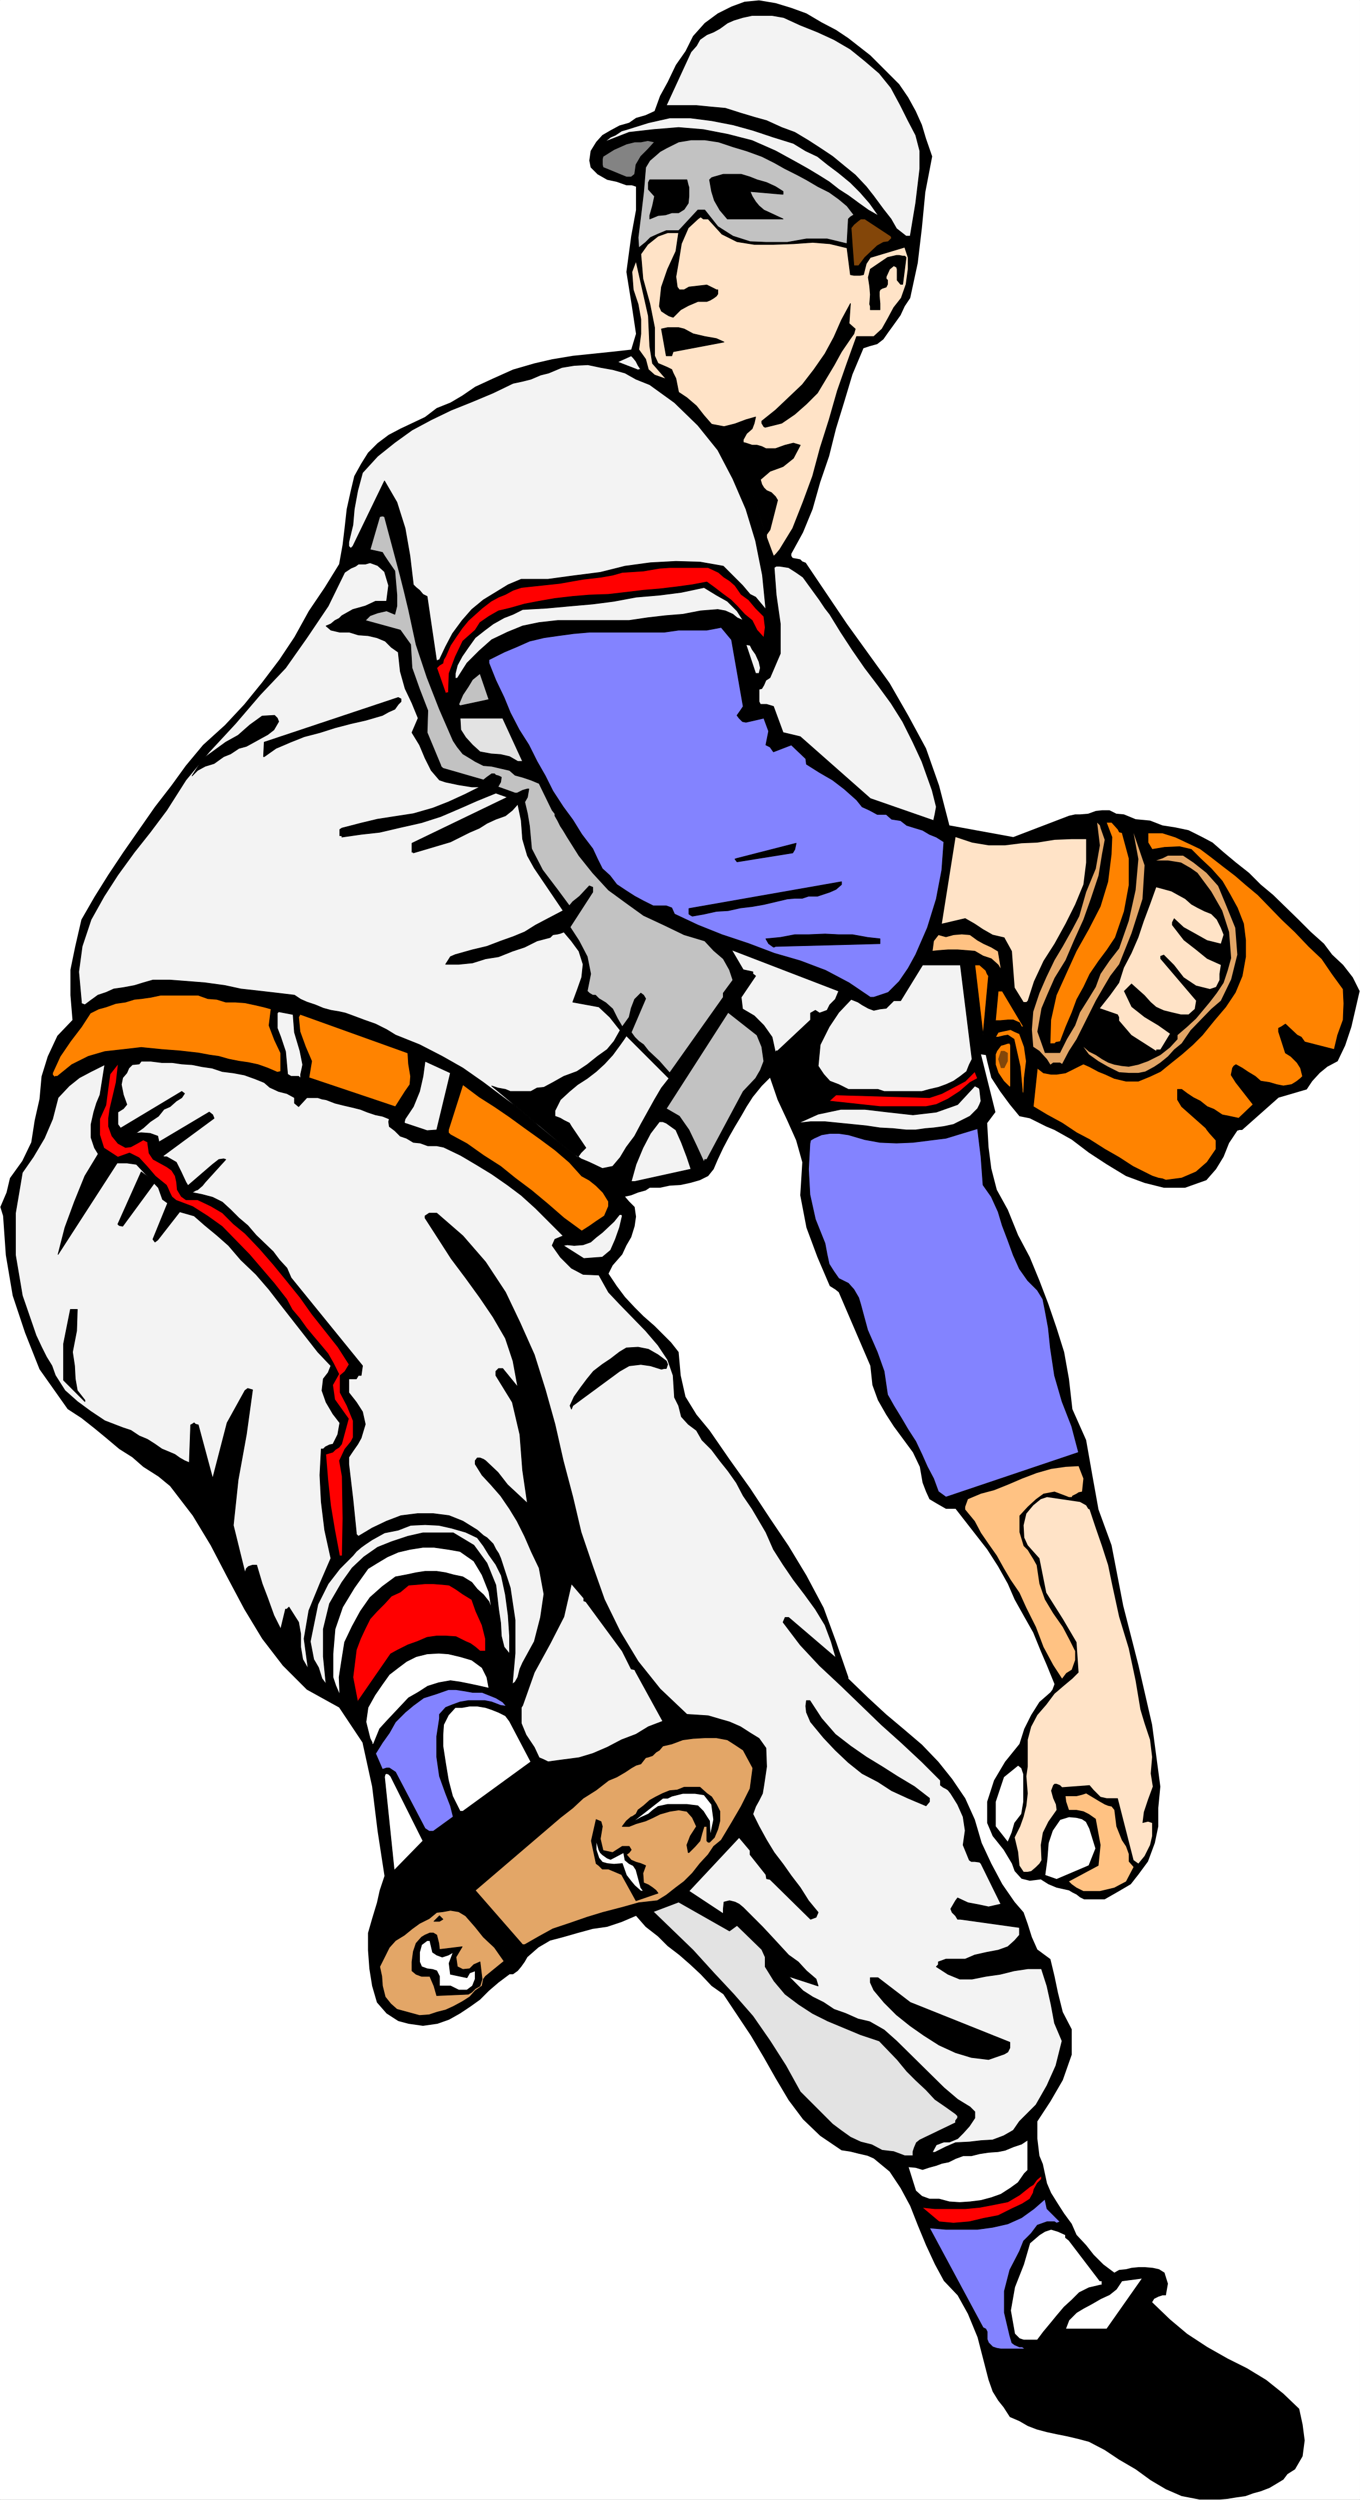 <?xml version="1.0" encoding="UTF-8" standalone="no"?>
<svg
   version="1.0"
   width="84.619mm"
   height="155.455mm"
   id="svg100"
   sodipodi:docname="Pitcher 02.wmf"
   xmlns:inkscape="http://www.inkscape.org/namespaces/inkscape"
   xmlns:sodipodi="http://sodipodi.sourceforge.net/DTD/sodipodi-0.dtd"
   xmlns="http://www.w3.org/2000/svg"
   xmlns:svg="http://www.w3.org/2000/svg">
  <rect width="100%" height="100%" fill="#333333" stroke="none"/>
  <sodipodi:namedview
     id="namedview100"
     pagecolor="#ffffff"
     bordercolor="#000000"
     borderopacity="0.25"
     inkscape:showpageshadow="2"
     inkscape:pageopacity="0.0"
     inkscape:pagecheckerboard="0"
     inkscape:deskcolor="#d1d1d1"
     inkscape:document-units="mm" />
  <defs
     id="defs1">
    <pattern
       id="WMFhbasepattern"
       patternUnits="userSpaceOnUse"
       width="6"
       height="6"
       x="0"
       y="0" />
  </defs>
  <path
     style="fill:#ffffff;fill-opacity:1;fill-rule:evenodd;stroke:#ffffff;stroke-width:0.162px;stroke-linecap:round;stroke-linejoin:round;stroke-miterlimit:4;stroke-dasharray:none;stroke-opacity:1"
     d="M 0.081,0.081 V 587.465 H 319.738 V 0.081 v 0 z"
     id="path1" />
  <path
     style="fill:#000000;fill-opacity:1;fill-rule:evenodd;stroke:none"
     d="m 286.771,587.465 1.939,-0.162 1.939,-0.323 2.262,-0.323 1.778,-0.646 1.778,-0.485 2.101,-0.808 1.616,-0.97 1.616,-0.97 0.485,-0.646 0.485,-0.646 1.778,-1.131 1.778,-3.07 0.485,-3.717 -0.485,-3.717 -0.808,-3.717 -3.717,-3.555 -4.04,-3.232 -4.525,-2.747 -4.525,-2.262 -4.848,-2.747 -4.687,-3.07 -4.04,-3.393 -4.202,-4.04 0.485,-0.808 0.97,-0.485 0.97,-0.323 h 0.808 l 0.485,-2.747 -0.808,-2.585 -1.293,-0.808 -1.454,-0.323 -1.778,-0.162 h -1.616 l -1.616,0.162 -1.293,0.323 -1.616,0.162 -1.131,0.646 -2.586,-1.939 -2.262,-2.262 -1.778,-2.262 -2.262,-2.424 -1.131,-2.585 -1.778,-2.424 -1.454,-2.262 -1.616,-2.585 -0.97,-2.262 -0.485,-2.262 -0.485,-2.262 -0.808,-1.939 -0.485,-4.04 v -4.04 l 3.071,-4.686 2.909,-5.009 2.101,-5.979 v -5.979 l -2.101,-4.04 -1.131,-4.525 -0.808,-3.878 -0.97,-4.04 -3.071,-2.262 -1.293,-2.909 -0.97,-3.07 -0.97,-2.747 -2.101,-2.424 -2.909,-4.201 -2.586,-4.848 -2.262,-4.848 -1.616,-5.494 -2.262,-5.009 -3.071,-4.525 -3.232,-4.04 -3.879,-4.04 -4.363,-3.717 -4.04,-3.393 -4.202,-3.878 -4.687,-4.525 v -0.323 l -2.909,-8.403 -2.909,-7.918 -4.04,-7.595 -4.202,-6.948 -4.363,-6.464 -4.687,-7.11 -4.848,-6.787 -4.687,-6.787 -3.071,-3.717 -2.586,-4.201 -1.131,-5.009 -0.485,-5.494 -1.778,-2.262 -1.616,-1.616 -2.262,-2.262 -2.586,-2.262 -2.101,-2.101 -2.262,-2.424 -1.939,-2.585 -1.939,-2.909 0.97,-1.939 1.131,-1.293 1.131,-1.293 0.97,-2.101 1.131,-1.939 0.808,-2.585 0.323,-2.262 -0.323,-2.262 -1.293,-1.293 -0.97,-1.131 1.454,-0.323 1.616,-0.646 1.778,-0.485 0.97,-0.646 h 2.424 l 2.262,-0.485 2.586,-0.162 2.262,-0.485 2.262,-0.646 1.939,-0.97 1.293,-1.616 0.97,-2.262 1.293,-2.747 1.454,-2.747 1.293,-2.262 1.454,-2.424 1.293,-2.262 1.454,-2.262 2.101,-2.585 1.939,-1.939 1.778,5.171 2.262,4.848 2.101,4.686 1.454,5.171 -0.485,7.756 1.454,7.595 2.586,6.948 2.909,6.787 1.293,0.808 0.808,0.646 7.434,17.29 0.485,4.525 1.293,3.555 1.939,3.393 1.778,2.747 2.262,3.07 2.262,3.07 1.616,3.393 0.646,3.717 0.808,2.101 0.808,1.778 1.616,0.97 2.262,1.293 h 2.262 l 7.434,9.534 2.586,4.04 2.262,4.04 1.616,3.717 2.262,4.04 2.101,3.717 1.778,4.363 1.454,3.393 1.778,4.363 -0.485,1.293 -0.485,0.646 -2.586,2.262 -1.939,3.07 -1.616,3.232 -1.131,3.555 -3.394,4.201 -2.586,4.363 -1.616,5.009 v 5.009 l 1.293,3.07 1.293,1.616 1.293,1.616 1.454,2.424 0.485,0.808 0.646,1.778 1.616,1.778 1.939,0.485 2.586,-0.323 1.778,1.131 1.939,0.808 2.909,0.646 0.808,0.485 0.97,0.485 0.808,0.646 0.97,0.485 h 4.848 l 3.394,-1.939 2.747,-1.616 1.778,-2.262 2.262,-3.07 1.616,-4.363 0.808,-3.878 v -4.363 l 0.485,-5.009 -1.939,-14.543 -3.232,-14.058 -3.555,-13.897 -2.747,-14.22 -3.071,-8.403 -1.454,-8.08 -1.454,-8.241 -3.232,-7.272 -0.808,-7.11 -1.131,-6.302 -1.778,-5.656 -1.939,-5.656 -2.101,-5.494 -2.262,-5.494 -2.747,-5.171 -2.424,-5.979 -2.586,-4.686 -1.293,-5.009 -0.646,-5.009 -0.323,-5.656 1.939,-2.585 -3.394,-13.574 1.131,0.162 0.323,1.454 0.97,3.878 2.101,3.232 2.262,3.07 2.262,2.747 2.424,0.485 1.616,0.808 2.262,1.131 1.939,0.808 4.04,2.262 4.04,3.07 4.202,2.747 4.525,2.747 4.363,1.616 4.525,1.131 h 5.01 l 5.01,-1.778 2.263,-2.585 1.778,-2.909 1.293,-3.232 1.939,-2.909 0.485,-0.162 h 0.646 l 8.565,-7.595 6.626,-1.939 1.293,-1.939 1.778,-1.939 1.778,-1.454 2.424,-1.293 1.778,-3.717 1.454,-4.363 0.97,-4.201 0.97,-4.201 -1.616,-3.232 -2.262,-2.909 -2.586,-2.424 -1.939,-2.585 -3.071,-2.747 -2.909,-2.909 -5.979,-5.817 -2.909,-2.424 -2.747,-2.747 -3.071,-2.424 -2.909,-2.424 -2.586,-2.262 -2.424,-1.293 -3.232,-1.616 -3.071,-0.646 -3.071,-0.485 -2.909,-1.131 -3.394,-0.323 -2.747,-1.131 -1.778,-0.162 -1.616,-0.808 h -1.778 l -1.454,0.162 -1.778,0.646 -1.939,0.162 h -1.131 l -1.454,0.323 -13.09,5.009 -15.029,-2.747 -2.424,-9.372 -3.071,-8.726 -4.202,-7.756 -4.363,-7.595 -5.01,-6.948 -5.01,-6.948 -4.687,-6.948 -5.01,-7.433 -0.808,-0.323 -0.485,-0.485 -1.778,-0.323 -0.323,-0.485 v -0.485 l 2.747,-5.009 2.262,-5.494 1.778,-6.302 2.101,-6.14 1.616,-6.464 1.939,-6.302 1.939,-6.464 2.586,-6.14 1.454,-0.485 1.778,-0.485 1.454,-1.131 1.131,-1.616 1.293,-1.778 1.616,-2.262 0.97,-2.101 1.293,-1.939 1.778,-8.241 0.97,-8.241 0.808,-8.403 1.616,-8.403 -1.454,-4.201 -0.97,-3.232 -1.454,-3.232 -1.778,-3.232 -2.101,-3.07 -6.787,-6.787 -5.171,-4.04 -2.909,-1.939 -3.394,-1.778 -3.555,-2.101 -3.555,-1.293 -3.717,-1.131 -3.879,-0.646 -3.394,0.323 -3.071,1.131 -3.232,1.616 -3.071,2.262 -2.747,3.07 -1.778,3.555 -2.262,3.232 -1.939,4.04 -1.778,3.232 -1.293,3.555 -2.101,0.97 -2.262,0.646 -1.616,1.131 -2.262,0.646 -2.101,1.131 -1.939,1.131 -1.454,1.616 -1.293,2.101 -0.323,2.262 0.323,1.616 1.616,1.616 2.262,1.293 2.262,0.485 2.262,0.808 h 1.293 l 0.97,0.323 v 5.494 l -1.131,6.14 -1.131,8.403 1.293,8.08 0.97,6.464 -1.131,3.717 -4.363,0.485 -4.687,0.485 -4.687,0.485 -4.848,0.808 -4.202,0.97 -5.01,1.454 -4.687,2.101 -4.202,1.939 -3.071,2.101 -2.747,1.616 -3.232,1.293 -2.747,2.101 -3.071,1.454 -2.747,1.293 -2.747,1.454 -2.586,1.939 -2.262,2.262 -1.616,2.585 -1.616,2.909 -0.808,3.393 -0.97,4.363 -0.485,4.363 -0.485,4.04 -0.808,4.525 -3.394,5.494 -3.717,5.494 -3.394,6.14 -3.555,5.333 -4.04,5.332 -4.202,5.171 -4.525,4.848 -5.171,4.686 -4.04,4.848 -3.394,4.686 -3.879,5.009 -3.717,5.333 -3.717,5.333 -3.555,5.333 -3.232,5.171 -3.071,5.333 -1.454,6.302 -1.131,5.494 v 5.979 l 0.485,5.817 -3.555,3.717 -2.262,4.848 -1.454,4.686 -0.485,5.333 -1.131,5.009 -0.808,5.171 -2.101,4.363 -2.909,4.04 -0.808,3.393 -1.454,3.393 0.646,2.101 0.646,9.211 1.616,9.534 2.909,8.726 3.394,8.564 6.626,9.372 3.232,2.101 3.071,2.424 2.747,2.262 3.071,2.585 3.071,1.939 2.586,2.262 3.555,2.262 2.747,2.262 5.333,6.948 4.202,6.948 3.879,7.433 4.04,7.595 4.202,6.948 4.848,6.302 5.656,5.656 7.596,4.201 5.495,8.241 2.262,10.342 1.293,10.503 1.616,10.503 -1.131,3.393 -0.646,2.909 -1.131,3.717 -0.97,3.393 v 4.04 l 0.323,4.363 0.646,4.04 1.131,3.878 2.262,2.585 2.747,1.778 2.424,0.646 3.394,0.485 3.394,-0.485 2.747,-0.97 2.586,-1.454 2.424,-1.616 2.262,-1.616 2.101,-2.101 2.262,-1.939 2.586,-1.939 h 0.808 l 1.131,-0.808 0.808,-0.97 0.808,-1.131 0.646,-1.131 2.586,-2.262 2.747,-1.616 3.071,-0.808 3.394,-0.97 3.555,-0.97 3.394,-0.485 3.394,-1.131 3.394,-1.454 2.262,2.585 2.909,2.262 2.262,2.262 2.747,2.101 2.586,2.262 2.424,2.262 2.586,2.747 2.747,1.939 3.232,4.848 3.232,4.848 3.071,5.171 2.747,4.848 3.071,5.171 3.394,4.525 4.04,3.878 5.01,3.393 2.101,0.323 1.939,0.485 2.101,0.485 1.454,0.646 3.717,3.07 2.586,3.878 2.262,4.201 1.778,4.525 1.939,4.686 2.101,4.525 2.101,3.878 3.232,3.393 2.424,4.363 2.262,5.494 1.293,5.009 1.293,5.009 0.97,2.747 1.293,2.101 1.293,1.616 1.454,2.262 2.262,0.97 1.939,1.131 2.101,0.808 2.424,0.646 2.262,0.485 2.424,0.485 2.747,0.646 2.424,0.646 3.717,1.939 3.394,2.262 3.879,2.262 3.555,2.585 3.555,2.101 3.717,1.616 4.202,0.808 z"
     id="path2" />
  <path
     style="fill:#8383ff;fill-opacity:1;fill-rule:evenodd;stroke:#000000;stroke-width:0.162px;stroke-linecap:round;stroke-linejoin:round;stroke-miterlimit:4;stroke-dasharray:none;stroke-opacity:1"
     d="m 235.38,552.076 h 6.303 l -0.808,-0.162 -0.485,-0.323 h -0.646 l -1.131,-0.485 -0.646,-0.485 -0.485,-1.616 -1.293,-5.494 v -5.009 l 1.293,-5.009 2.262,-4.363 0.97,-2.424 1.778,-1.778 1.454,-1.939 2.262,-0.808 h 1.778 l 0.485,0.323 0.808,-0.323 -3.071,-3.07 -0.485,-2.262 -2.586,2.262 -2.909,2.101 -3.232,1.454 -3.555,0.808 -3.555,0.485 h -7.434 l -3.879,-0.323 12.605,23.431 0.646,0.323 0.323,0.646 v 1.778 l 0.323,0.808 0.97,0.97 0.97,0.323 z"
     id="path3" />
  <path
     style="fill:#ffffff;fill-opacity:1;fill-rule:evenodd;stroke:#000000;stroke-width:0.162px;stroke-linecap:round;stroke-linejoin:round;stroke-miterlimit:4;stroke-dasharray:none;stroke-opacity:1"
     d="m 241.683,549.975 h 2.262 l 1.454,-1.939 1.616,-1.939 1.454,-1.778 1.778,-2.101 1.778,-1.616 1.778,-1.778 2.262,-1.131 2.747,-0.646 h 0.323 v -0.97 h -0.485 l -7.272,-9.534 -0.808,-0.646 v -0.646 l -1.778,-0.808 -1.616,-0.485 -1.454,0.485 -1.293,0.808 -2.262,1.939 -1.454,5.009 -2.101,5.333 -0.97,5.494 0.97,5.494 1.131,1.131 0.97,0.323 z"
     id="path4" />
  <path
     style="fill:#ffffff;fill-opacity:1;fill-rule:evenodd;stroke:#000000;stroke-width:0.162px;stroke-linecap:round;stroke-linejoin:round;stroke-miterlimit:4;stroke-dasharray:none;stroke-opacity:1"
     d="m 250.571,547.39 h 9.696 l 8.404,-11.958 -4.848,0.646 -1.293,1.939 -1.616,1.293 -2.101,0.97 -1.939,1.131 -2.101,1.131 -1.616,0.97 -1.778,1.778 z"
     id="path5" />
  <path
     style="fill:#ff0000;fill-opacity:1;fill-rule:evenodd;stroke:#000000;stroke-width:0.162px;stroke-linecap:round;stroke-linejoin:round;stroke-miterlimit:4;stroke-dasharray:none;stroke-opacity:1"
     d="m 220.835,522.182 3.394,0.323 3.717,-0.323 3.394,-0.808 3.394,-0.646 3.232,-1.616 2.424,-1.131 1.778,-1.131 0.808,-1.454 0.162,-0.808 0.808,-1.454 0.97,-0.97 v -0.808 l -1.131,0.97 -0.808,1.131 -0.808,0.485 -2.424,1.939 -2.747,1.616 -3.232,0.646 -3.394,0.646 -3.394,0.323 h -7.111 l -3.071,-0.323 z"
     id="path6" />
  <path
     style="fill:#ffffff;fill-opacity:1;fill-rule:evenodd;stroke:#000000;stroke-width:0.162px;stroke-linecap:round;stroke-linejoin:round;stroke-miterlimit:4;stroke-dasharray:none;stroke-opacity:1"
     d="m 223.259,517.496 2.424,0.162 2.424,-0.162 2.586,-0.323 2.424,-0.646 2.262,-0.808 2.262,-1.454 1.778,-1.293 1.454,-2.101 0.808,-0.808 v -0.162 -6.948 l -1.454,0.97 -1.939,0.646 -1.939,0.808 -1.616,0.323 -2.262,0.162 -2.101,0.323 -1.939,0.485 h -1.939 l -1.778,0.646 -1.616,0.808 -1.616,0.323 -1.293,0.485 -1.778,0.485 -1.454,0.485 -1.616,-0.485 -1.778,-0.162 1.778,5.656 1.454,1.293 1.778,0.646 h 2.262 z"
     id="path7" />
  <path
     style="fill:#e3e3e3;fill-opacity:1;fill-rule:evenodd;stroke:#000000;stroke-width:0.162px;stroke-linecap:round;stroke-linejoin:round;stroke-miterlimit:4;stroke-dasharray:none;stroke-opacity:1"
     d="m 212.755,506.669 h 1.939 v -0.97 l 0.323,-0.97 0.485,-1.131 0.808,-0.646 8.404,-4.04 v -0.485 l 0.485,-0.646 v -0.485 l -0.485,-0.485 -2.262,-1.616 -2.586,-1.778 -2.101,-2.262 -2.424,-2.262 -2.101,-2.101 -2.262,-2.747 -4.202,-4.363 -4.363,-1.454 -3.879,-1.616 -3.879,-1.616 -3.555,-1.778 -3.232,-2.101 -3.232,-2.424 -2.586,-3.07 -2.101,-3.393 v -2.262 l -0.808,-1.778 -5.818,-5.656 -1.778,1.293 -11.959,-6.787 -5.979,2.262 4.687,4.525 4.687,4.525 4.848,5.333 4.687,5.009 4.525,5.171 4.04,5.817 3.717,5.817 3.394,6.14 7.596,7.595 1.939,1.454 2.262,1.616 2.424,1.131 2.586,0.646 2.424,1.293 2.747,0.323 z"
     id="path8" />
  <path
     style="fill:#f3f3f3;fill-opacity:1;fill-rule:evenodd;stroke:#000000;stroke-width:0.162px;stroke-linecap:round;stroke-linejoin:round;stroke-miterlimit:4;stroke-dasharray:none;stroke-opacity:1"
     d="m 219.866,505.861 2.586,-1.293 2.262,-0.97 3.232,-0.162 2.747,-0.323 2.747,-0.162 2.586,-0.97 2.262,-1.293 1.454,-2.101 3.879,-3.878 2.586,-4.525 2.101,-4.686 1.454,-5.817 -1.778,-4.201 -0.808,-4.363 -0.97,-4.363 -1.293,-4.04 h -3.232 l -3.232,0.485 -3.232,0.808 -3.394,0.485 -3.232,0.646 h -2.909 l -2.747,-1.131 -2.747,-1.778 0.485,-0.485 v -0.646 l 1.778,-0.646 h 4.525 l 2.262,-0.97 2.909,-0.646 2.586,-0.485 2.262,-0.808 1.616,-1.454 1.131,-1.293 v -1.778 l -13.898,-1.939 h -0.646 l -0.485,-0.808 -0.808,-0.808 -0.323,-0.808 1.131,-1.939 0.485,-0.646 2.424,1.131 2.586,0.485 2.262,0.485 2.909,-0.646 -4.687,-9.534 -0.323,-0.323 -1.131,-0.162 h -0.808 l -0.485,-0.323 -1.454,-3.555 0.485,-3.393 -0.485,-3.232 -1.293,-2.909 -1.616,-2.585 -0.646,-0.808 -0.485,-0.323 -0.646,-0.323 -0.646,-0.485 v -1.131 l -4.363,-4.363 -4.848,-4.525 -4.687,-4.201 -4.848,-4.686 -4.687,-4.525 -5.01,-4.686 -4.525,-4.848 -4.04,-5.333 0.485,-1.131 h 0.808 l 11.151,9.534 -1.131,-3.878 -1.454,-3.878 -2.262,-3.717 -2.586,-3.555 -2.586,-3.393 -2.424,-3.555 -2.262,-3.555 -1.778,-4.04 -1.616,-2.747 -1.616,-2.747 -2.101,-3.07 -1.616,-3.07 -1.939,-2.747 -1.939,-2.424 -1.939,-2.585 -2.262,-2.262 -1.293,-2.262 -1.939,-1.454 -1.616,-1.778 -0.646,-2.585 -0.97,-1.939 -0.323,-5.171 -1.293,-3.717 -2.262,-3.393 -2.909,-3.393 -5.979,-6.14 -2.747,-2.909 -2.263,-4.04 -3.717,-0.162 -2.747,-1.454 -2.586,-2.585 -1.939,-2.747 0.646,-1.454 1.939,-0.808 -6.464,-6.464 -3.394,-3.07 -3.232,-2.424 -3.717,-2.585 -3.717,-2.262 -3.555,-2.101 -4.04,-1.939 -1.616,-0.323 h -2.101 l -1.778,-0.646 -1.616,-0.162 -1.616,-0.97 -1.454,-0.485 -1.293,-1.293 -1.293,-0.97 -0.162,-1.131 0.162,-0.646 -1.616,-0.646 -1.616,-0.323 -1.939,-0.646 -1.616,-0.646 -1.939,-0.485 -2.101,-0.485 -1.939,-0.485 -2.101,-0.808 -0.97,-0.162 -0.97,-0.323 h -2.586 l -1.939,2.101 -0.97,-0.808 v -1.293 l -1.778,-0.97 -1.939,-0.485 -2.101,-0.97 -1.293,-1.131 -2.424,-0.97 -2.262,-0.808 -2.586,-0.485 -2.586,-0.323 -2.424,-0.808 -2.262,-0.323 -2.424,-0.485 -2.424,-0.162 -2.262,-0.323 h -2.424 l -2.586,-0.323 h -2.262 l -0.485,0.646 -1.616,0.162 -0.808,0.808 -0.485,1.131 -0.97,1.131 -0.323,1.616 0.485,2.424 0.808,2.262 -0.808,0.97 -1.293,0.808 v 2.909 l 1.778,2.424 0.323,0.323 h 0.162 l 1.616,-0.646 1.616,-0.162 2.101,0.162 1.778,0.646 0.97,4.525 0.485,0.323 h 0.646 l 2.262,1.293 1.131,2.262 1.131,2.424 1.454,2.424 2.424,0.485 2.424,0.646 2.262,1.131 1.939,1.778 1.939,1.939 2.101,1.778 1.939,2.262 4.04,3.878 1.454,1.939 1.778,1.939 0.97,2.262 16.807,20.684 -0.323,2.262 h -0.646 l -0.485,0.808 h -1.778 v 3.232 l 1.778,2.262 1.454,2.262 0.646,2.909 -0.97,3.232 -0.808,1.454 -1.131,1.616 -0.97,1.454 v 1.616 l 0.97,8.241 0.808,7.918 v 0.323 l 0.485,0.485 3.232,-1.939 3.394,-1.616 3.394,-1.293 3.879,-0.485 h 3.717 l 3.717,0.485 3.232,1.293 3.394,2.101 1.454,1.293 0.808,0.485 1.454,1.454 0.646,1.293 0.646,0.97 0.485,1.131 2.262,6.948 1.131,7.595 v 7.756 l -0.646,7.272 0.646,-0.485 0.646,-1.131 0.485,-1.939 0.646,-1.454 2.747,-5.009 1.454,-5.656 0.808,-5.494 -1.131,-6.14 -1.778,-3.717 -1.616,-3.717 -1.778,-3.555 -1.778,-2.909 -2.101,-3.07 -2.262,-2.585 -2.101,-2.262 -1.616,-2.585 v -0.808 l 0.485,-0.646 h 0.646 l 0.808,0.323 0.485,0.323 2.909,2.747 2.262,2.909 2.262,2.101 2.424,2.262 -1.131,-7.756 -0.646,-8.403 -1.778,-7.595 -3.879,-6.302 v -0.97 l 0.646,-0.646 h 0.97 l 3.555,4.363 -1.131,-6.14 -1.778,-5.333 -2.909,-5.009 -3.071,-4.525 -3.394,-4.686 -3.394,-4.525 -2.909,-4.525 -3.232,-5.009 v -0.485 l 0.485,-0.323 0.485,-0.323 h 1.778 l 6.141,5.332 5.333,6.14 4.687,7.11 3.394,7.11 3.394,7.595 2.586,8.241 2.262,8.08 1.939,8.564 2.262,8.564 1.939,8.241 2.747,8.08 2.747,7.756 3.717,7.595 4.202,6.948 5.171,6.464 6.303,5.979 2.586,0.162 2.424,0.162 2.747,0.808 2.262,0.646 2.586,1.131 2.262,1.454 2.101,1.293 1.616,2.262 0.162,4.363 -0.646,4.363 -0.323,1.939 -0.808,1.616 -0.808,1.454 -0.646,1.778 1.454,2.909 1.778,3.232 1.778,2.909 2.101,2.747 1.939,2.747 2.101,2.747 1.939,3.07 2.262,2.747 -0.485,1.131 -1.293,0.485 -9.535,-9.372 -0.808,-0.162 -0.162,-0.97 -3.717,-4.686 v -0.97 l -2.586,-3.07 -11.797,12.604 8.08,5.332 v -1.131 l 0.162,-1.616 1.293,-0.323 1.293,0.323 0.97,0.485 0.97,0.808 4.525,4.525 2.262,2.424 1.939,2.101 1.939,2.101 2.262,1.616 1.939,2.101 2.262,1.939 0.485,1.616 -6.949,-2.262 1.454,1.454 1.939,1.939 2.262,1.454 2.586,1.293 2.424,1.616 2.747,0.97 2.909,1.293 2.747,0.646 3.394,1.939 2.909,2.585 11.151,10.988 3.232,2.747 2.909,1.778 1.131,1.131 v 1.454 l -1.293,1.939 -1.454,1.616 -1.293,1.293 -1.939,0.808 h -1.293 l -0.485,0.162 -0.808,0.323 -0.485,0.162 -0.97,1.778 z"
     id="path9" />
  <path
     style="fill:#000000;fill-opacity:1;fill-rule:evenodd;stroke:#000000;stroke-width:0.162px;stroke-linecap:round;stroke-linejoin:round;stroke-miterlimit:4;stroke-dasharray:none;stroke-opacity:1"
     d="m 232.471,484.046 3.717,-1.293 0.808,-0.485 0.485,-0.97 v -1.293 l -23.433,-9.372 -7.596,-5.817 h -1.778 v 1.131 l 0.808,1.778 2.424,2.909 2.909,2.909 3.232,2.585 3.232,2.262 3.555,2.262 3.879,1.778 3.717,1.131 z"
     id="path10" />
  <path
     style="fill:#e3a667;fill-opacity:1;fill-rule:evenodd;stroke:#000000;stroke-width:0.162px;stroke-linecap:round;stroke-linejoin:round;stroke-miterlimit:4;stroke-dasharray:none;stroke-opacity:1"
     d="m 98.661,473.704 2.262,-0.162 1.939,-0.646 1.939,-0.485 1.778,-0.808 2.101,-1.131 1.778,-1.131 1.293,-1.454 1.616,-1.131 0.323,-1.616 0.485,-0.646 4.363,-3.555 -2.262,-3.232 -2.586,-2.424 -1.939,-2.424 -2.262,-2.585 -1.616,-0.97 -1.939,-0.323 -1.778,0.323 -1.454,0.162 -1.778,1.454 -2.262,1.131 -1.778,1.293 -1.778,1.454 -2.101,1.293 -1.454,1.616 -1.131,2.262 -1.131,2.262 0.485,2.262 0.162,2.262 0.646,2.585 1.293,1.616 1.454,1.293 1.778,0.485 1.778,0.485 z"
     id="path11" />
  <path
     style="fill:#000000;fill-opacity:1;fill-rule:evenodd;stroke:#000000;stroke-width:0.162px;stroke-linecap:round;stroke-linejoin:round;stroke-miterlimit:4;stroke-dasharray:none;stroke-opacity:1"
     d="m 102.701,469.018 7.434,-0.323 0.808,-0.485 0.808,-0.808 1.131,-0.646 0.485,-1.616 -0.485,-4.04 -1.454,0.646 -0.97,0.97 -1.616,0.162 -1.293,-0.646 -0.323,-2.262 1.454,-2.424 -5.333,0.646 -0.162,-1.454 -0.485,-1.939 -0.808,-0.485 h -0.808 l -1.131,0.485 -0.808,0.485 -1.293,1.454 -0.646,1.939 -0.323,2.424 v 2.101 l 0.97,0.808 1.293,0.485 h 1.939 l 0.97,2.262 z"
     id="path12" />
  <path
     style="fill:#ffffff;fill-opacity:1;fill-rule:evenodd;stroke:#000000;stroke-width:0.162px;stroke-linecap:round;stroke-linejoin:round;stroke-miterlimit:4;stroke-dasharray:none;stroke-opacity:1"
     d="m 107.872,467.726 h 1.939 l 1.293,-0.97 0.646,-1.616 v -1.939 l -1.293,0.485 -0.646,1.131 -3.879,-0.808 -0.323,-2.585 0.97,-2.585 -1.131,0.646 -1.454,0.485 -1.293,-0.485 -0.97,-0.646 -0.646,-2.747 h -0.646 l -1.293,0.97 -0.485,1.778 v 2.262 l 0.485,1.131 1.293,0.485 1.293,0.162 0.97,0.323 0.646,1.293 v 2.262 h 0.97 1.616 l 0.646,0.323 z"
     id="path13" />
  <path
     style="fill:#e3a667;fill-opacity:1;fill-rule:evenodd;stroke:#000000;stroke-width:0.162px;stroke-linecap:round;stroke-linejoin:round;stroke-miterlimit:4;stroke-dasharray:none;stroke-opacity:1"
     d="m 123.387,457.06 3.394,-1.939 3.232,-1.778 3.879,-1.293 4.202,-1.454 3.717,-1.131 4.363,-1.131 4.04,-1.131 4.363,-0.485 2.101,-1.293 2.262,-1.778 1.939,-1.454 1.939,-1.939 1.778,-2.262 1.939,-2.101 1.293,-1.939 1.778,-1.454 2.424,-4.04 2.262,-3.878 2.101,-4.201 0.646,-4.848 -2.262,-4.201 -1.939,-1.293 -1.778,-1.131 -2.586,-0.485 h -2.747 l -2.747,0.162 -2.424,0.323 -2.586,0.97 -2.101,0.485 -0.808,0.97 -0.808,0.485 -0.808,0.808 -0.97,0.323 -0.646,0.162 -1.131,1.454 -1.131,0.323 -1.131,0.646 -1.454,0.97 -1.939,1.131 -1.939,0.808 -2.909,2.262 -3.071,1.939 -2.424,2.262 -2.909,2.262 -20.039,17.129 11.151,12.766 z"
     id="path14" />
  <path
     style="fill:#000000;fill-opacity:1;fill-rule:evenodd;stroke:#000000;stroke-width:0.162px;stroke-linecap:round;stroke-linejoin:round;stroke-miterlimit:4;stroke-dasharray:none;stroke-opacity:1"
     d="m 102.701,451.566 h 0.646 l 0.808,-0.485 -0.808,-0.808 -0.646,0.646 -0.646,0.646 z"
     id="path15" />
  <path
     style="fill:#000000;fill-opacity:1;fill-rule:evenodd;stroke:#000000;stroke-width:0.162px;stroke-linecap:round;stroke-linejoin:round;stroke-miterlimit:4;stroke-dasharray:none;stroke-opacity:1"
     d="m 149.567,446.719 5.171,-1.778 -0.485,-0.646 -0.808,-0.646 -0.97,-0.646 -1.131,-0.485 -0.162,-2.262 0.646,-1.778 -1.131,-0.485 -1.131,-0.323 -1.131,-0.485 -1.131,-1.293 0.646,-0.485 0.485,-0.646 -0.485,-0.808 h -1.616 l -2.263,1.454 -2.262,-0.485 -0.646,-2.747 0.485,-2.909 -0.323,-1.131 -1.131,-0.485 -1.131,5.009 1.131,5.332 0.646,0.485 0.808,0.808 h 1.454 l 3.071,1.293 z"
     id="path16" />
  <path
     style="fill:#ffffff;fill-opacity:1;fill-rule:evenodd;stroke:#000000;stroke-width:0.162px;stroke-linecap:round;stroke-linejoin:round;stroke-miterlimit:4;stroke-dasharray:none;stroke-opacity:1"
     d="m 150.698,444.456 h 1.131 l -0.646,-0.162 -0.485,-0.646 -1.131,-4.201 -0.646,-0.97 -0.97,-0.485 -0.97,-0.808 -0.323,-1.778 -3.071,1.616 -0.808,-0.323 -1.131,-0.808 -0.485,-0.485 -0.323,-0.646 -0.646,-2.262 v 2.262 l 0.646,1.939 0.808,0.97 1.131,0.323 1.616,0.162 1.939,-0.162 0.97,2.747 1.131,1.454 0.808,0.97 z"
     id="path17" />
  <path
     style="fill:#ffc283;fill-opacity:1;fill-rule:evenodd;stroke:none"
     d="m 255.419,444.456 h 3.232 l 3.394,-0.808 2.747,-1.454 1.778,-3.393 -1.131,-1.293 v -1.778 l -0.646,-1.778 -0.97,-1.454 -1.293,-3.232 -0.485,-3.878 -0.646,-0.808 -0.808,-0.162 -0.808,-0.323 -1.131,-0.646 -3.232,-1.939 -0.97,0.323 -1.293,0.323 h -2.586 l 0.162,1.293 0.646,1.939 h 1.778 l 1.616,0.323 1.293,0.646 1.616,1.131 1.131,6.14 -0.485,4.848 -6.949,3.717 0.646,0.646 1.131,0.808 1.616,0.808 z"
     id="path18" />
  <path
     style="fill:#ffffff;fill-opacity:1;fill-rule:evenodd;stroke:#000000;stroke-width:0.162px;stroke-linecap:round;stroke-linejoin:round;stroke-miterlimit:4;stroke-dasharray:none;stroke-opacity:1"
     d="m 248.47,441.709 7.596,-3.232 1.616,-4.04 -1.454,-4.686 -0.808,-1.616 -0.97,-0.646 -1.293,-0.323 -1.778,-0.162 -2.101,0.646 -1.778,2.585 -0.97,2.909 -0.323,4.04 -0.485,3.555 z"
     id="path19" />
  <path
     style="fill:#ffe3c7;fill-opacity:1;fill-rule:evenodd;stroke:none"
     d="m 240.874,439.932 h 0.808 l 0.808,-0.162 1.131,-0.97 0.808,-0.808 0.485,-0.808 -0.162,-3.555 0.485,-2.909 1.293,-2.585 1.939,-2.747 -0.162,-1.293 -0.646,-1.454 -0.485,-1.778 0.485,-1.293 0.323,-0.323 h 0.485 l 0.808,0.323 0.485,0.485 6.464,-0.485 0.97,1.131 1.616,1.616 1.454,0.323 h 2.586 l 3.717,14.543 1.131,0.808 1.454,-1.778 1.293,-2.585 0.485,-2.101 v -3.07 l -0.97,-0.323 -1.293,0.323 0.323,-2.585 0.97,-2.909 1.131,-3.07 -0.485,-3.07 0.323,-3.878 -0.485,-4.04 -1.293,-3.878 -0.97,-3.232 -1.131,-6.787 -1.616,-7.595 -2.262,-7.433 -1.616,-7.433 -0.97,-4.686 -1.454,-4.525 -1.454,-4.201 -1.454,-4.363 -0.323,-0.162 -0.485,-0.808 -1.454,-0.808 -1.131,-0.162 -6.626,-0.97 -1.454,0.485 -1.778,1.454 -1.616,1.939 -0.646,2.747 0.162,2.909 0.808,1.778 1.293,1.454 1.454,1.616 1.616,8.08 3.879,6.14 3.232,5.494 0.485,7.11 -1.454,1.454 -1.939,1.616 -2.262,1.939 -1.939,2.585 -2.101,2.424 -1.454,2.747 -0.808,3.07 v 6.302 l -0.323,2.262 0.323,4.04 -0.323,2.909 -0.646,2.585 -0.808,2.262 -1.293,2.585 0.808,3.393 0.323,3.232 0.97,1.454 z"
     id="path20" />
  <path
     style="fill:#ffffff;fill-opacity:1;fill-rule:evenodd;stroke:#000000;stroke-width:0.162px;stroke-linecap:round;stroke-linejoin:round;stroke-miterlimit:4;stroke-dasharray:none;stroke-opacity:1"
     d="m 92.843,439.447 6.626,-6.787 -7.596,-15.19 -0.485,-0.485 -0.485,-0.162 -0.323,0.162 -0.162,0.646 2.262,21.815 z"
     id="path21" />
  <path
     style="fill:#000000;fill-opacity:1;fill-rule:evenodd;stroke:#000000;stroke-width:0.162px;stroke-linecap:round;stroke-linejoin:round;stroke-miterlimit:4;stroke-dasharray:none;stroke-opacity:1"
     d="m 162.011,435.407 1.454,-1.454 1.131,-1.293 0.485,-1.778 0.485,-1.616 h 0.646 v 3.393 l 0.323,0.323 h 0.323 l 1.131,-1.131 0.808,-1.939 0.485,-1.939 v -2.262 l -0.808,-1.616 -1.131,-1.778 -1.131,-0.808 -1.616,-1.454 h -3.717 l -1.616,0.646 -1.778,0.162 -1.616,0.646 -1.616,0.808 -1.454,0.808 -1.454,1.293 -0.646,0.485 v 0 l -0.646,0.485 -0.485,0.97 -0.97,0.646 h -0.162 l -1.131,0.97 -0.97,1.293 h 1.616 l 1.616,-0.646 2.262,-0.646 1.778,-0.808 1.616,-0.808 2.262,-0.646 2.101,-0.323 1.939,0.323 1.293,1.454 0.97,2.101 -1.454,2.262 -0.808,2.101 0.323,1.778 z"
     id="path22" />
  <path
     style="fill:#ffffff;fill-opacity:1;fill-rule:evenodd;stroke:#000000;stroke-width:0.162px;stroke-linecap:round;stroke-linejoin:round;stroke-miterlimit:4;stroke-dasharray:none;stroke-opacity:1"
     d="m 167.02,431.529 0.808,-3.878 -0.485,-3.555 -1.778,-2.262 -2.101,-0.323 h -2.909 l -2.586,0.646 -0.97,0.485 h -1.131 l -7.434,5.817 2.262,-1.293 1.778,-0.808 1.131,-0.97 1.131,-0.808 2.262,-0.485 h 4.525 l 2.586,0.323 1.293,1.293 0.808,1.293 0.646,0.97 z"
     id="path23" />
  <path
     style="fill:#8383ff;fill-opacity:1;fill-rule:evenodd;stroke:#000000;stroke-width:0.162px;stroke-linecap:round;stroke-linejoin:round;stroke-miterlimit:4;stroke-dasharray:none;stroke-opacity:1"
     d="m 101.893,430.398 4.687,-3.393 -0.646,-2.585 -1.131,-2.909 -1.454,-4.04 -0.646,-4.525 v -4.848 l 0.646,-4.201 v -0.97 l 1.454,-1.616 1.616,-0.646 1.778,-0.646 1.939,-0.323 h 3.879 l 1.616,0.323 2.101,0.808 1.131,0.162 0.485,0.323 -1.131,-1.293 -1.616,-0.97 -1.616,-0.646 -1.616,-0.646 h -2.262 l -1.778,-0.323 -2.101,-0.323 h -1.778 l -2.747,0.97 -3.071,0.97 -2.424,1.778 -1.939,1.616 -2.262,2.262 -1.454,2.585 -1.616,2.262 -1.616,2.585 1.616,3.717 0.97,-0.323 h 0.646 l 1.454,0.97 6.949,13.25 0.97,0.646 z"
     id="path24" />
  <path
     style="fill:#ffffff;fill-opacity:1;fill-rule:evenodd;stroke:#000000;stroke-width:0.162px;stroke-linecap:round;stroke-linejoin:round;stroke-miterlimit:4;stroke-dasharray:none;stroke-opacity:1"
     d="m 238.612,428.459 1.616,-2.101 0.485,-2.909 v -6.464 l -0.485,-1.454 -0.808,-0.646 -3.394,2.747 -1.939,5.817 v 5.817 l 2.909,3.717 0.97,-2.262 z"
     id="path25" />
  <path
     style="fill:#ffffff;fill-opacity:1;fill-rule:evenodd;stroke:#000000;stroke-width:0.162px;stroke-linecap:round;stroke-linejoin:round;stroke-miterlimit:4;stroke-dasharray:none;stroke-opacity:1"
     d="m 108.842,425.712 15.999,-11.635 -5.01,-9.534 -0.97,-1.293 -1.616,-0.808 -1.616,-0.646 -1.454,-0.485 -1.939,-0.323 h -1.778 l -1.778,0.323 h -1.616 l -1.616,1.778 -1.131,2.262 -0.162,2.424 v 2.585 l 0.646,4.201 0.646,3.878 0.97,3.717 1.778,3.555 z"
     id="path26" />
  <path
     style="fill:#000000;fill-opacity:1;fill-rule:evenodd;stroke:#000000;stroke-width:0.162px;stroke-linecap:round;stroke-linejoin:round;stroke-miterlimit:4;stroke-dasharray:none;stroke-opacity:1"
     d="m 217.765,424.419 0.808,-0.97 v -0.808 l -3.555,-2.747 -4.04,-2.424 -3.555,-2.262 -3.717,-2.262 -3.717,-2.585 -3.555,-2.747 -3.232,-3.717 -2.747,-4.201 h -0.808 l -0.162,1.293 0.162,1.454 0.485,1.131 0.485,1.131 3.071,3.717 2.747,2.909 3.071,2.909 3.232,2.585 3.717,1.939 3.232,2.101 3.879,1.778 z"
     id="path27" />
  <path
     style="fill:#f3f3f3;fill-opacity:1;fill-rule:evenodd;stroke:#000000;stroke-width:0.162px;stroke-linecap:round;stroke-linejoin:round;stroke-miterlimit:4;stroke-dasharray:none;stroke-opacity:1"
     d="m 128.881,414.077 3.555,-0.485 3.717,-0.485 3.232,-0.97 3.394,-1.454 3.394,-1.778 3.394,-1.293 2.909,-1.778 3.394,-1.293 -6.303,-11.473 -0.323,-0.646 -0.808,-0.162 -2.101,-4.201 -8.565,-11.635 -0.485,-0.162 v -0.646 l -2.909,-3.393 -1.778,7.756 -3.232,6.302 -3.717,6.787 -2.747,7.756 -0.323,0.485 v 3.717 l 1.131,2.747 1.939,2.909 1.131,2.424 1.131,0.485 z"
     id="path28" />
  <path
     style="fill:#ffffff;fill-opacity:1;fill-rule:evenodd;stroke:#000000;stroke-width:0.162px;stroke-linecap:round;stroke-linejoin:round;stroke-miterlimit:4;stroke-dasharray:none;stroke-opacity:1"
     d="m 87.833,409.876 1.454,-3.555 1.616,-1.778 5.171,-5.494 2.262,-1.293 2.262,-1.454 2.586,-0.808 2.747,-0.485 2.262,0.323 2.424,0.485 2.262,0.485 2.101,0.485 -0.485,-2.585 -1.131,-2.262 -2.424,-1.778 -2.747,-0.808 -2.747,-0.646 -2.262,-0.162 -2.747,0.162 -2.586,0.646 -2.262,1.131 -1.939,1.454 -2.101,1.616 -1.616,2.262 -1.778,2.585 -1.616,2.909 -0.485,3.393 0.97,3.878 0.485,0.97 v 0.808 -0.323 z"
     id="path29" />
  <path
     style="fill:#ff0000;fill-opacity:1;fill-rule:evenodd;stroke:#000000;stroke-width:0.162px;stroke-linecap:round;stroke-linejoin:round;stroke-miterlimit:4;stroke-dasharray:none;stroke-opacity:1"
     d="m 84.278,399.696 7.596,-10.988 1.778,-0.97 2.262,-1.131 2.262,-0.808 2.262,-0.97 2.262,-0.323 h 2.101 l 2.424,0.162 2.263,1.131 1.131,0.485 1.131,0.808 1.131,0.97 h 1.293 v -2.909 l -0.808,-3.232 -1.454,-3.232 -0.97,-2.747 -2.101,-1.293 -1.616,-1.131 -1.616,-0.97 -1.616,-0.162 -2.101,-0.162 h -1.939 l -1.778,0.162 -2.101,0.162 -1.939,1.616 -2.101,0.97 -1.616,1.778 -1.778,1.778 -1.616,1.778 -1.131,2.262 -1.131,2.424 -0.97,2.585 -0.808,6.464 1.131,5.817 h 0.162 z"
     id="path30" />
  <path
     style="fill:#ffffff;fill-opacity:1;fill-rule:evenodd;stroke:#000000;stroke-width:0.162px;stroke-linecap:round;stroke-linejoin:round;stroke-miterlimit:4;stroke-dasharray:none;stroke-opacity:1"
     d="m 79.914,398.403 -0.162,-4.201 0.646,-4.201 0.646,-4.04 1.778,-3.717 1.939,-3.555 2.262,-3.232 2.909,-2.585 3.071,-2.262 2.586,-0.485 2.262,-0.485 2.101,-0.323 h 2.747 l 2.101,0.323 1.778,0.485 2.262,0.485 2.101,1.293 1.293,1.616 1.454,1.293 1.293,1.616 0.646,1.778 -0.646,-4.04 -1.616,-4.04 -1.939,-3.232 -3.232,-2.262 -2.747,-0.485 -3.394,-0.485 h -2.586 l -3.071,0.485 -2.747,0.646 -2.586,1.131 -2.424,1.454 -2.101,1.293 -3.232,4.525 -2.747,4.525 -1.778,5.171 -0.485,5.817 v 5.494 l 0.646,1.939 z"
     id="path31" />
  <path
     style="fill:#f3f3f3;fill-opacity:1;fill-rule:evenodd;stroke:#000000;stroke-width:0.162px;stroke-linecap:round;stroke-linejoin:round;stroke-miterlimit:4;stroke-dasharray:none;stroke-opacity:1"
     d="m 76.682,395.817 -0.646,-6.464 v -6.464 l 1.454,-5.979 2.909,-5.009 2.424,-3.393 2.747,-2.585 3.232,-2.262 3.232,-1.293 3.879,-1.293 3.555,-0.808 h 7.111 l 4.848,2.909 3.071,4.201 2.101,5.171 0.646,5.656 0.485,3.232 0.162,3.07 0.646,2.585 1.293,1.616 v -4.201 l -0.323,-4.848 -0.646,-4.848 -0.97,-4.525 -1.293,-2.585 -1.616,-2.262 -1.293,-2.101 -1.454,-1.939 -2.747,-1.293 -3.394,-0.97 -2.909,-0.646 -3.232,-0.162 -3.394,0.162 -2.909,1.131 -3.232,0.646 -2.909,1.616 -1.454,0.97 -1.131,0.808 -1.131,0.97 -0.808,0.97 -3.071,3.07 -2.747,3.555 -2.424,4.848 -1.778,8.726 0.808,4.201 1.131,1.939 0.808,2.585 z"
     id="path32" />
  <path
     style="fill:#ffc283;fill-opacity:1;fill-rule:evenodd;stroke:none"
     d="m 252.025,392.424 0.808,-2.262 v -2.101 l -1.293,-2.585 -1.616,-3.07 -2.262,-3.232 -1.939,-3.232 -1.293,-3.717 -0.646,-4.363 -0.808,-1.454 -0.808,-1.293 -0.485,-0.808 -0.97,-0.97 -0.97,-3.232 v -3.878 l 1.939,-2.101 1.939,-1.778 1.778,-1.293 2.586,-0.485 1.293,0.485 1.293,0.485 0.808,0.323 h 0.646 l 0.162,-0.323 0.97,-0.485 0.485,-0.323 0.808,-0.162 0.323,-3.07 -1.131,-2.909 -3.071,0.162 -3.394,0.485 -3.394,0.97 -3.394,1.293 -3.394,1.454 -3.232,1.293 -3.071,0.808 -3.071,1.293 -0.646,1.778 v 0.646 l 2.262,2.747 1.454,2.747 1.778,2.585 1.939,2.747 1.616,2.909 1.616,2.747 2.101,3.07 1.616,3.555 2.262,4.525 1.778,4.686 2.262,4.201 2.101,3.232 0.97,-1.293 z"
     id="path33" />
  <path
     style="fill:#f3f3f3;fill-opacity:1;fill-rule:evenodd;stroke:#000000;stroke-width:0.162px;stroke-linecap:round;stroke-linejoin:round;stroke-miterlimit:4;stroke-dasharray:none;stroke-opacity:1"
     d="m 72.481,392.262 -0.97,-7.11 1.131,-6.625 2.586,-6.302 2.586,-5.979 -1.454,-6.625 -0.808,-6.625 -0.323,-6.302 0.323,-6.14 h 0.485 l 0.485,-0.485 0.97,-0.485 0.808,-0.162 1.131,-2.262 0.485,-2.747 -1.616,-2.101 -1.616,-2.747 -0.97,-2.747 0.323,-2.747 1.131,-1.454 0.646,-1.616 -3.071,-3.232 -2.909,-3.717 -2.909,-3.717 -2.909,-3.717 -2.747,-3.555 -3.071,-3.555 -3.555,-3.393 -2.909,-3.393 -2.747,-2.424 -2.747,-2.262 -2.586,-2.262 -3.394,-0.97 -4.04,-2.909 -0.97,-2.747 -5.171,-5.494 -2.262,-0.323 h -2.101 l -2.262,-0.162 -1.939,-1.293 -1.293,-2.101 -0.808,-2.424 v -3.07 l 0.646,-2.909 0.646,-2.101 0.808,-1.939 1.131,-7.11 -3.232,1.616 -2.747,1.454 -2.424,1.939 -2.586,2.747 -1.293,5.009 -1.939,4.525 -2.586,4.363 -2.586,3.717 -1.616,9.534 v 9.857 l 1.616,9.534 3.232,9.372 1.293,2.747 1.131,2.262 1.293,2.101 0.808,2.262 2.262,3.555 2.909,2.585 3.071,2.262 3.394,2.262 2.101,0.808 2.101,0.808 1.939,0.646 1.939,1.293 1.939,0.808 1.778,1.131 1.616,1.131 1.939,0.808 1.131,0.485 1.131,0.808 1.131,0.646 1.131,0.485 0.323,-8.888 0.323,-0.162 0.485,-0.323 0.323,0.323 0.646,0.162 3.394,12.604 3.394,-13.089 4.202,-7.595 0.646,-0.485 1.131,0.323 -1.454,10.503 -1.939,10.665 -1.131,10.665 2.747,11.15 0.323,-0.97 0.485,-0.485 0.97,-0.323 h 0.97 l 1.293,4.363 1.293,3.393 1.454,4.04 1.616,3.232 1.131,-4.686 h 0.323 l 0.485,-0.485 2.262,3.555 0.485,2.747 v 3.07 l 0.485,2.909 z"
     id="path34" />
  <path
     style="fill:#8383ff;fill-opacity:1;fill-rule:evenodd;stroke:#000000;stroke-width:0.162px;stroke-linecap:round;stroke-linejoin:round;stroke-miterlimit:4;stroke-dasharray:none;stroke-opacity:1"
     d="m 222.451,351.865 31.19,-10.503 -1.616,-6.14 -2.262,-5.817 -1.778,-6.14 -0.97,-6.464 -0.485,-4.686 -0.808,-4.363 -0.485,-2.424 -1.293,-2.101 -2.262,-2.262 -1.939,-2.747 -1.454,-3.232 -1.293,-3.555 -1.293,-3.393 -0.97,-3.232 -1.616,-3.555 -1.939,-2.747 -0.485,-6.625 -0.808,-6.625 -3.717,1.131 -3.717,1.131 -3.879,0.485 -3.879,0.485 -3.879,0.162 -3.879,-0.162 -3.555,-0.646 -3.879,-1.131 -2.262,-0.323 h -2.101 l -1.939,0.323 -1.778,0.808 -0.808,0.485 -0.162,0.808 -0.323,5.979 0.323,5.979 1.293,5.817 2.262,5.656 0.485,2.585 0.485,2.262 1.131,1.778 1.131,1.616 2.262,1.131 1.293,1.454 1.131,1.939 0.485,1.616 1.616,5.979 2.262,5.171 1.616,4.525 0.808,5.494 1.454,2.585 1.778,2.909 1.616,2.747 1.778,2.747 1.454,3.07 1.293,2.909 1.454,2.747 1.131,3.07 z"
     id="path35" />
  <path
     style="fill:#000000;fill-opacity:1;fill-rule:evenodd;stroke:#000000;stroke-width:0.162px;stroke-linecap:round;stroke-linejoin:round;stroke-miterlimit:4;stroke-dasharray:none;stroke-opacity:1"
     d="m 134.699,330.373 10.989,-8.08 2.262,-1.293 2.747,-0.323 2.262,0.323 2.586,0.808 0.646,-0.162 h 0.485 l 0.323,-0.97 -0.323,-0.808 -1.939,-1.454 -2.262,-1.293 -2.424,-0.485 -2.747,0.162 -1.616,0.97 -2.101,1.616 -1.939,1.293 -2.101,1.616 -1.454,1.778 -1.454,1.939 -1.616,2.262 -0.97,2.101 0.323,0.808 z"
     id="path36" />
  <path
     style="fill:#000000;fill-opacity:1;fill-rule:evenodd;stroke:#000000;stroke-width:0.162px;stroke-linecap:round;stroke-linejoin:round;stroke-miterlimit:4;stroke-dasharray:none;stroke-opacity:1"
     d="m 19.958,329.08 -1.778,-2.262 -0.485,-2.747 -0.162,-3.07 -0.485,-3.232 0.97,-5.009 0.162,-5.009 h -1.616 l -1.616,8.08 v 8.564 l 5.01,5.009 z"
     id="path37" />
  <path
     style="fill:#f3f3f3;fill-opacity:1;fill-rule:evenodd;stroke:#000000;stroke-width:0.162px;stroke-linecap:round;stroke-linejoin:round;stroke-miterlimit:4;stroke-dasharray:none;stroke-opacity:1"
     d="m 137.285,295.793 4.363,-0.323 1.939,-1.616 1.131,-2.585 0.97,-2.747 0.646,-2.747 -0.162,-0.323 h -0.485 l -1.293,1.616 -2.747,2.585 -1.454,1.131 -1.293,1.131 -1.778,0.646 -2.101,0.162 -1.616,-0.162 -0.97,0.162 z"
     id="path38" />
  <path
     style="fill:#000000;fill-opacity:1;fill-rule:evenodd;stroke:#000000;stroke-width:0.162px;stroke-linecap:round;stroke-linejoin:round;stroke-miterlimit:4;stroke-dasharray:none;stroke-opacity:1"
     d="m 13.656,294.823 13.898,-21.492 -2.101,-0.808 -2.262,-1.454 -3.232,5.333 -2.424,5.979 -2.262,6.14 z"
     id="path39" />
  <path
     style="fill:#000000;fill-opacity:1;fill-rule:evenodd;stroke:#000000;stroke-width:0.162px;stroke-linecap:round;stroke-linejoin:round;stroke-miterlimit:4;stroke-dasharray:none;stroke-opacity:1"
     d="m 37.089,291.43 5.171,-6.625 -2.747,-2.262 -3.555,8.726 0.485,0.646 z"
     id="path40" />
  <path
     style="fill:#ff8300;fill-opacity:1;fill-rule:evenodd;stroke:#000000;stroke-width:0.162px;stroke-linecap:round;stroke-linejoin:round;stroke-miterlimit:4;stroke-dasharray:none;stroke-opacity:1"
     d="m 136.8,289.329 1.778,-1.131 1.616,-1.131 1.939,-1.293 0.97,-2.262 v -1.131 l -1.293,-2.101 -1.616,-1.616 -1.616,-1.293 -1.778,-0.97 -2.909,-3.232 -3.394,-2.909 -3.717,-2.747 -3.394,-2.424 -3.555,-2.585 -3.555,-2.424 -3.555,-2.262 -3.879,-2.909 -3.394,10.665 v 0.646 l 0.485,0.485 3.879,2.101 3.879,2.747 4.04,2.585 3.394,2.747 3.879,2.909 3.879,3.232 3.717,3.232 z"
     id="path41" />
  <path
     style="fill:#000000;fill-opacity:1;fill-rule:evenodd;stroke:#000000;stroke-width:0.162px;stroke-linecap:round;stroke-linejoin:round;stroke-miterlimit:4;stroke-dasharray:none;stroke-opacity:1"
     d="m 28.847,288.198 7.596,-10.342 -3.232,-2.424 -5.495,12.281 0.323,0.323 z"
     id="path42" />
  <path
     style="fill:#000000;fill-opacity:1;fill-rule:evenodd;stroke:#000000;stroke-width:0.162px;stroke-linecap:round;stroke-linejoin:round;stroke-miterlimit:4;stroke-dasharray:none;stroke-opacity:1"
     d="m 45.169,280.28 0.808,-0.485 0.485,-0.162 1.131,-0.97 0.646,-0.808 4.848,-5.333 -0.485,-0.162 -1.131,0.162 -1.454,1.131 -1.131,0.97 -4.687,4.04 z"
     id="path43" />
  <path
     style="fill:#f3f3f3;fill-opacity:1;fill-rule:evenodd;stroke:#000000;stroke-width:0.162px;stroke-linecap:round;stroke-linejoin:round;stroke-miterlimit:4;stroke-dasharray:none;stroke-opacity:1"
     d="m 149.244,277.694 13.252,-2.909 -0.97,-2.909 -1.293,-3.393 -1.293,-2.909 -2.262,-1.616 -0.808,-0.323 h -0.808 l -2.101,2.747 -1.778,3.393 -1.616,3.878 -1.131,4.04 z"
     id="path44" />
  <path
     style="fill:#ff8300;fill-opacity:1;fill-rule:evenodd;stroke:#000000;stroke-width:0.162px;stroke-linecap:round;stroke-linejoin:round;stroke-miterlimit:4;stroke-dasharray:none;stroke-opacity:1"
     d="m 274.165,277.371 3.717,-0.485 3.394,-1.454 2.586,-2.262 2.101,-3.07 v -2.101 l -1.454,-1.616 -0.646,-0.808 -0.323,-0.485 -5.656,-5.009 -0.97,-1.616 v -2.424 h 0.97 l 1.293,0.97 1.454,0.97 1.616,0.808 1.616,1.293 1.616,0.646 1.939,1.293 1.616,0.323 2.262,0.485 3.394,-3.232 -4.04,-5.171 -1.131,-1.778 0.323,-1.616 0.323,-0.485 0.485,-0.323 1.454,0.808 1.454,0.97 1.616,0.97 1.293,1.131 2.101,0.323 1.616,0.485 1.616,0.323 1.939,-0.323 0.808,-0.485 0.485,-0.323 0.808,-0.646 0.485,-0.485 -0.485,-1.939 -0.808,-1.293 -1.454,-1.454 -1.293,-0.808 -1.616,-5.009 v -0.808 l 0.646,-0.323 0.485,-0.323 0.485,-0.323 2.747,2.585 0.97,0.485 0.808,1.131 6.949,1.778 0.808,-3.393 1.293,-3.555 0.162,-3.878 -0.162,-3.393 -2.586,-3.555 -2.424,-3.555 -3.071,-2.909 -3.232,-3.393 -3.071,-2.909 -5.656,-5.817 -2.909,-2.424 -2.424,-2.101 -2.747,-2.101 -2.909,-2.262 -2.586,-1.939 -3.071,-1.454 -2.747,-1.293 -3.071,-0.97 h -3.394 v 2.262 l 0.97,1.616 2.909,-0.485 3.555,-0.162 2.747,0.646 2.101,2.101 2.586,2.424 2.586,2.909 1.778,3.07 1.778,3.232 1.454,3.717 0.485,3.878 v 3.878 l -0.808,4.525 -1.616,3.878 -2.262,3.393 -2.747,3.232 -2.747,3.393 -2.263,2.262 -2.586,2.262 -2.424,1.939 -2.586,2.101 -2.424,1.131 -2.747,1.131 h -2.909 l -2.747,-0.646 -2.101,-0.97 -1.616,-0.646 -2.101,-1.131 -1.454,-0.646 -4.202,2.101 -2.101,0.323 h -1.293 l -1.778,-0.323 -1.454,-1.131 -0.97,9.049 3.232,1.939 3.555,1.939 3.394,2.262 3.071,1.616 3.555,2.262 3.394,1.939 3.232,2.101 3.555,1.778 0.97,0.485 1.454,0.485 0.97,0.162 z"
     id="path45" />
  <path
     style="fill:#000000;fill-opacity:1;fill-rule:evenodd;stroke:#000000;stroke-width:0.162px;stroke-linecap:round;stroke-linejoin:round;stroke-miterlimit:4;stroke-dasharray:none;stroke-opacity:1"
     d="m 82.985,238.428 -0.97,-0.323 -0.808,-0.323 0.323,-0.808 0.97,-0.808 1.131,-0.646 0.646,-0.323 v -0.808 l 0.646,-0.97 1.616,-1.293 1.778,-1.131 2.101,-0.808 1.616,-0.485 2.101,-0.323 2.262,-0.323 h 2.262 l 1.939,0.323 23.433,1.293 2.747,1.454 0.323,0.323 v 0.97 l -0.323,0.485 -2.424,0.808 -2.747,0.162 -2.747,-0.162 -3.232,-0.323 -2.747,-0.485 -2.747,-0.485 h -8.404 l -2.909,0.485 -2.424,0.485 -2.747,0.485 -2.262,0.808 -2.586,1.293 -2.262,0.97 -1.778,1.131 -1.131,-0.323 z"
     id="path46" />
  <path
     style="fill:#c2c2c2;fill-opacity:1;fill-rule:evenodd;stroke:#000000;stroke-width:0.162px;stroke-linecap:round;stroke-linejoin:round;stroke-miterlimit:4;stroke-dasharray:none;stroke-opacity:1"
     d="m 165.727,272.523 h 0.485 l 8.565,-15.998 2.909,-3.07 1.131,-1.939 0.808,-2.101 -0.485,-3.393 -1.131,-2.747 -6.787,-5.333 -14.545,22.623 3.071,1.778 2.263,3.232 1.778,3.717 1.778,3.878 z"
     id="path47" />
  <path
     style="fill:#000000;fill-opacity:1;fill-rule:evenodd;stroke:#000000;stroke-width:0.162px;stroke-linecap:round;stroke-linejoin:round;stroke-miterlimit:4;stroke-dasharray:none;stroke-opacity:1"
     d="m 38.058,271.877 12.282,-9.049 -0.323,-0.808 -0.808,-0.646 -11.959,7.11 0.485,1.293 v 0.808 z"
     id="path48" />
  <path
     style="fill:#f3f3f3;fill-opacity:1;fill-rule:evenodd;stroke:#000000;stroke-width:0.162px;stroke-linecap:round;stroke-linejoin:round;stroke-miterlimit:4;stroke-dasharray:none;stroke-opacity:1"
     d="m 100.438,265.737 2.262,-0.162 3.232,-13.412 -5.979,-2.747 -0.485,3.555 -0.808,3.555 -1.454,3.555 -1.939,2.909 -0.162,0.646 v 0.323 z"
     id="path49" />
  <path
     style="fill:#f3f3f3;fill-opacity:1;fill-rule:evenodd;stroke:#000000;stroke-width:0.162px;stroke-linecap:round;stroke-linejoin:round;stroke-miterlimit:4;stroke-dasharray:none;stroke-opacity:1"
     d="m 213.078,265.575 h 2.262 l 2.262,-0.323 1.939,-0.162 2.424,-0.323 2.263,-0.485 1.939,-0.97 1.939,-0.97 1.778,-1.778 0.485,-0.97 0.323,-0.808 -0.323,-2.747 -0.162,-0.323 -0.97,-0.485 -4.04,4.363 -5.01,1.778 -5.495,0.646 -5.818,-0.646 -5.495,-0.646 h -5.656 l -5.333,1.131 -4.687,2.101 2.909,-0.323 h 3.394 l 3.232,0.323 3.232,0.323 3.232,0.323 3.232,0.485 3.071,0.162 z"
     id="path50" />
  <path
     style="fill:#000000;fill-opacity:1;fill-rule:evenodd;stroke:#000000;stroke-width:0.162px;stroke-linecap:round;stroke-linejoin:round;stroke-miterlimit:4;stroke-dasharray:none;stroke-opacity:1"
     d="m 29.816,267.353 2.262,-1.131 1.616,-1.131 1.616,-1.454 1.939,-1.293 1.293,-1.616 1.454,-0.646 1.454,-1.293 1.293,-0.808 0.646,-0.97 -0.646,-0.485 -14.545,8.726 z"
     id="path51" />
  <path
     style="fill:#ff8300;fill-opacity:1;fill-rule:evenodd;stroke:#000000;stroke-width:0.162px;stroke-linecap:round;stroke-linejoin:round;stroke-miterlimit:4;stroke-dasharray:none;stroke-opacity:1"
     d="m 93.005,260.081 1.131,-1.778 1.131,-1.778 1.131,-1.616 0.162,-1.939 -0.485,-2.909 -0.162,-2.585 -25.211,-9.049 h -0.162 l -0.323,0.646 0.323,3.393 1.293,3.555 1.454,3.393 -0.646,3.878 20.201,6.787 z"
     id="path52" />
  <path
     style="fill:#ff0000;fill-opacity:1;fill-rule:evenodd;stroke:#000000;stroke-width:0.162px;stroke-linecap:round;stroke-linejoin:round;stroke-miterlimit:4;stroke-dasharray:none;stroke-opacity:1"
     d="m 206.937,260.081 h 10.828 l 2.424,-0.485 2.747,-1.293 2.747,-1.778 2.424,-2.101 1.778,-0.97 -0.646,-1.616 -2.262,2.262 -2.747,1.454 -2.747,1.454 -2.909,0.97 -21.978,-0.646 -1.616,1.454 z"
     id="path53" />
  <path
     style="fill:#ff8300;fill-opacity:1;fill-rule:evenodd;stroke:#000000;stroke-width:0.162px;stroke-linecap:round;stroke-linejoin:round;stroke-miterlimit:4;stroke-dasharray:none;stroke-opacity:1"
     d="m 240.713,257.011 0.162,-3.717 0.485,-3.878 -0.485,-3.393 -1.131,-3.07 -1.131,-0.485 -0.97,-0.485 -2.262,0.485 -0.646,0.162 -0.646,1.131 h 0.646 l 1.293,-0.323 0.97,-0.162 1.454,0.97 1.454,6.464 0.485,5.332 v 0.485 l 0.323,0.808 z"
     id="path54" />
  <path
     style="fill:#f3f3f3;fill-opacity:1;fill-rule:evenodd;stroke:#000000;stroke-width:0.162px;stroke-linecap:round;stroke-linejoin:round;stroke-miterlimit:4;stroke-dasharray:none;stroke-opacity:1"
     d="m 212.755,256.526 h 2.263 1.778 l 1.778,-0.485 2.101,-0.485 1.778,-0.646 1.778,-0.808 1.616,-1.131 1.454,-1.131 0.646,-1.616 0.646,-1.293 -2.747,-22.138 h -8.888 l -5.171,8.403 h -1.616 l -0.646,0.646 -1.131,1.131 -1.454,0.162 -1.454,0.323 -1.293,-0.485 -1.454,-0.808 -0.97,-0.646 -1.616,-0.646 -2.909,3.07 -2.262,3.393 -2.101,4.201 -0.485,5.009 1.293,1.939 1.454,1.616 2.101,0.808 2.262,1.131 h 6.949 l 1.454,0.485 h 1.616 1.454 z"
     id="path55" />
  <path
     style="fill:#ff8300;fill-opacity:1;fill-rule:evenodd;stroke:#000000;stroke-width:0.162px;stroke-linecap:round;stroke-linejoin:round;stroke-miterlimit:4;stroke-dasharray:none;stroke-opacity:1"
     d="m 237.642,255.233 v -9.534 l -0.162,-0.485 h -0.485 l -0.97,0.323 -0.646,0.162 -0.97,1.293 -0.323,0.808 v 2.424 l 0.646,1.939 1.293,1.939 1.454,1.454 z"
     id="path56" />
  <path
     style="fill:#f3f3f3;fill-opacity:1;fill-rule:evenodd;stroke:#000000;stroke-width:0.162px;stroke-linecap:round;stroke-linejoin:round;stroke-miterlimit:4;stroke-dasharray:none;stroke-opacity:1"
     d="m 71.026,251.032 0.162,-0.808 -0.646,-3.232 -1.293,-4.363 -0.323,-4.201 -3.394,-0.646 -0.323,0.323 v 3.555 l 0.808,2.101 1.131,3.393 0.485,5.333 0.808,0.485 h 1.778 l 0.485,0.485 v -0.97 z"
     id="path57" />
  <path
     style="fill:#ff8300;fill-opacity:1;fill-rule:evenodd;stroke:#000000;stroke-width:0.162px;stroke-linecap:round;stroke-linejoin:round;stroke-miterlimit:4;stroke-dasharray:none;stroke-opacity:1"
     d="m 13.494,252.971 3.394,-2.747 3.879,-1.939 3.879,-1.131 4.363,-0.485 4.202,-0.485 4.848,0.485 4.202,0.323 4.363,0.485 2.586,0.485 2.262,0.323 2.262,0.646 2.424,0.485 2.262,0.323 2.262,0.485 2.262,0.808 2.262,0.97 0.808,-0.162 v -4.363 l -1.454,-3.07 -1.293,-3.393 0.485,-3.878 -1.778,-0.485 -2.101,-0.485 -2.262,-0.485 -2.262,-0.162 h -2.262 l -2.101,-0.646 -2.101,-0.162 -2.262,-0.808 h -8.888 l -2.262,0.485 -2.262,0.323 -1.616,0.162 -2.101,0.646 -2.262,0.323 -2.262,0.808 -1.778,0.485 -1.939,0.97 -2.101,3.232 -2.586,3.393 -2.424,3.555 -1.778,3.878 v 0.485 l 0.646,0.646 v -0.323 z"
     id="path58" />
  <path
     style="fill:#000000;fill-opacity:1;fill-rule:evenodd;stroke:#000000;stroke-width:0.162px;stroke-linecap:round;stroke-linejoin:round;stroke-miterlimit:4;stroke-dasharray:none;stroke-opacity:1"
     d="m 109.488,251.032 h 5.495 l 9.05,-2.747 0.323,-0.323 v -0.97 h -6.141 l -3.232,0.162 h -6.303 l -3.232,-0.162 -3.394,-0.808 -2.909,-0.646 z"
     id="path59" />
  <path
     style="fill:#e3a667;fill-opacity:1;fill-rule:evenodd;stroke:none"
     d="m 263.176,252.001 2.262,0.162 h 2.262 l 1.616,-0.323 2.101,-1.131 1.454,-0.97 1.778,-1.454 1.454,-1.616 1.778,-1.454 2.101,-3.07 4.848,-5.009 2.262,-1.939 2.424,-5.009 1.454,-5.817 -0.485,-6.302 -2.101,-5.171 -1.939,-4.686 -2.747,-3.07 -3.071,-2.424 -2.424,-1.616 h -3.555 l -1.293,0.646 -1.454,0.485 h 2.747 l 3.071,0.485 2.263,1.293 1.616,1.131 3.232,4.363 2.586,4.525 1.616,5.009 0.485,6.14 -0.808,2.909 -0.97,2.909 -1.616,2.424 -1.616,2.101 -1.616,1.939 -1.616,1.939 -2.101,1.939 -2.262,1.939 v 0.97 l -1.778,1.939 -2.262,1.778 -2.909,1.454 -2.262,0.808 -2.262,0.485 -1.616,-0.162 -1.778,-0.323 -1.454,-0.485 -1.454,-0.808 -1.454,-0.97 -1.616,-0.808 -1.293,-1.131 1.293,1.778 2.263,1.616 2.262,1.293 z"
     id="path60" />
  <path
     style="fill:#834609;fill-opacity:1;fill-rule:evenodd;stroke:none"
     d="m 235.703,251.032 h 0.485 l 0.808,-1.616 v -1.939 l -0.808,-0.485 h -0.808 l -0.646,1.939 0.646,2.101 z"
     id="path61" />
  <path
     style="fill:#e3a667;fill-opacity:1;fill-rule:evenodd;stroke:none"
     d="m 247.016,250.224 0.646,-0.485 h 1.616 l 0.485,0.323 1.616,-3.07 1.778,-2.747 1.616,-3.232 1.454,-2.909 1.454,-2.909 1.778,-3.07 1.616,-2.747 2.101,-2.747 2.909,-7.272 2.586,-8.08 0.485,-7.918 -2.586,-7.595 1.131,6.14 -0.646,7.272 -1.616,7.272 -2.262,6.464 -2.262,2.909 -2.101,3.07 -1.131,3.07 -1.778,2.909 -1.939,3.07 -1.131,3.07 -1.939,3.232 -1.616,3.232 h -3.555 l -1.778,-5.009 0.97,-5.494 1.293,-3.07 1.778,-4.04 2.586,-4.201 1.939,-4.525 2.262,-5.009 1.778,-5.009 1.778,-5.332 0.808,-5.009 0.646,-3.393 -0.97,-2.747 -0.162,-0.646 -0.646,-0.646 0.646,5.333 -0.97,5.494 -2.262,5.494 -1.616,5.656 -1.616,3.07 -2.262,4.04 -1.939,3.232 -1.939,4.04 -1.616,3.717 -1.454,4.363 -0.323,4.201 0.323,4.04 1.454,0.97 1.778,1.939 z"
     id="path62" />
  <path
     style="fill:#f3f3f3;fill-opacity:1;fill-rule:evenodd;stroke:#000000;stroke-width:0.162px;stroke-linecap:round;stroke-linejoin:round;stroke-miterlimit:4;stroke-dasharray:none;stroke-opacity:1"
     d="m 182.858,246.992 7.757,-7.272 v -1.616 l 1.131,-0.646 0.97,0.646 1.778,-0.646 0.646,-1.293 1.293,-1.293 0.808,-1.939 -25.211,-9.695 2.747,4.686 2.262,0.485 v 0.485 l 0.646,0.485 -3.394,5.009 0.323,2.747 2.747,1.616 2.262,2.262 1.939,2.747 0.808,3.717 0.162,-0.485 z"
     id="path63" />
  <path
     style="fill:#ffe3c7;fill-opacity:1;fill-rule:evenodd;stroke:none"
     d="m 271.903,246.992 v -0.323 h 0.97 l 2.262,-3.717 -2.747,-1.939 -3.232,-1.939 -3.071,-2.424 -1.778,-3.717 0.808,-0.808 0.97,-0.97 1.616,1.454 1.454,1.293 1.454,1.616 1.293,1.131 1.778,0.808 1.939,0.485 2.101,0.485 h 1.778 l 1.454,-1.293 0.323,-1.939 -8.404,-9.857 v -0.646 l 0.808,-0.323 2.424,2.424 2.262,2.909 2.909,1.939 3.232,0.808 1.454,-0.485 0.808,-1.616 v -1.454 l 0.323,-2.101 -3.232,-1.454 -2.586,-2.101 -2.909,-2.262 -2.747,-3.555 v -0.646 l 0.323,-0.646 0.162,-0.323 2.262,2.101 2.909,1.616 2.586,1.454 3.232,0.808 0.646,-2.101 -0.646,-1.616 -0.97,-1.939 -1.293,-1.293 -1.616,-0.646 -1.616,-0.808 -1.454,-0.808 -1.454,-1.293 -1.778,-0.97 -1.454,-0.808 -1.778,-0.485 -1.778,-0.485 -1.454,4.04 -1.454,3.878 -1.293,3.878 -1.616,3.717 -1.778,3.393 -1.131,3.555 -2.101,2.909 -2.424,3.07 4.202,1.454 0.323,0.646 v 0.808 l 2.909,3.393 z"
     id="path64" />
  <path
     style="fill:#ff8300;fill-opacity:1;fill-rule:evenodd;stroke:none"
     d="m 247.985,245.215 0.323,-0.323 0.97,-0.162 1.293,-3.393 1.454,-3.393 1.131,-3.07 1.616,-2.909 1.454,-3.07 2.101,-3.07 1.939,-2.585 1.939,-2.909 2.101,-6.14 1.131,-6.14 v -6.302 l -1.616,-5.979 -0.646,-0.162 -0.323,-0.646 -1.454,-1.616 h -1.131 l 1.293,3.393 -0.162,4.04 -0.808,6.464 -1.778,5.817 -2.747,5.332 -2.909,5.171 -2.424,5.333 -2.262,5.009 -1.293,5.817 -0.162,5.494 z"
     id="path65" />
  <path
     style="fill:#ff8300;fill-opacity:1;fill-rule:evenodd;stroke:#000000;stroke-width:0.162px;stroke-linecap:round;stroke-linejoin:round;stroke-miterlimit:4;stroke-dasharray:none;stroke-opacity:1"
     d="m 231.178,243.275 1.293,-13.897 -0.323,-0.485 -0.323,-0.808 -1.454,-1.293 h -1.131 z"
     id="path66" />
  <path
     style="fill:#ff8300;fill-opacity:1;fill-rule:evenodd;stroke:#000000;stroke-width:0.162px;stroke-linecap:round;stroke-linejoin:round;stroke-miterlimit:4;stroke-dasharray:none;stroke-opacity:1"
     d="m 240.713,241.336 -5.01,-8.403 h -0.97 l -0.646,6.948 h 1.131 l 1.778,-0.162 h 1.293 l 1.454,0.646 0.485,0.97 z"
     id="path67" />
  <path
     style="fill:#000000;fill-opacity:1;fill-rule:evenodd;stroke:#000000;stroke-width:0.162px;stroke-linecap:round;stroke-linejoin:round;stroke-miterlimit:4;stroke-dasharray:none;stroke-opacity:1"
     d="m 20.282,236.165 0.485,-0.485 0.485,-1.293 v -1.454 l 1.939,-2.585 2.586,-2.262 2.424,-1.293 2.909,-0.97 3.232,-0.646 3.232,-0.323 2.909,-0.162 3.232,0.162 2.747,0.323 2.747,0.162 h 5.979 l 0.485,-0.162 v -0.808 l -1.778,-1.131 -1.778,-0.808 H 40.482 l -2.262,-0.646 0.323,-1.131 1.293,-0.323 0.97,-0.162 0.808,-0.485 5.495,-0.162 5.171,-0.485 5.333,-0.97 5.333,-1.616 5.01,-1.616 4.687,-1.939 5.171,-2.101 4.202,-2.262 0.808,-0.485 0.162,-0.162 v -0.485 l -0.485,-0.323 -4.202,0.808 -4.202,0.646 -4.363,1.131 -4.525,0.97 -4.202,0.646 -4.525,0.646 -4.363,0.646 -4.525,0.323 -1.939,0.162 -1.939,0.323 -1.778,0.646 -1.939,0.485 -1.939,0.646 -1.616,0.485 -1.778,0.485 -1.616,0.646 -0.323,-0.323 v -0.808 l 5.333,-5.979 v -1.131 l -0.808,-0.646 -2.909,2.262 -2.747,2.424 -2.747,3.07 -2.586,2.747 -1.939,3.393 -2.101,3.555 -1.778,3.717 -1.293,3.878 0.162,1.454 -0.162,1.131 0.646,0.162 z"
     id="path68" />
  <path
     style="fill:#ffe3c7;fill-opacity:1;fill-rule:evenodd;stroke:none"
     d="m 240.874,235.519 h 0.485 l 0.323,-0.323 1.454,-4.525 2.263,-4.848 2.586,-4.04 2.586,-4.686 2.262,-4.525 1.939,-4.686 0.646,-5.171 v -5.494 h -3.394 l -4.04,0.162 -4.04,0.646 -3.717,0.162 -3.879,0.485 h -3.879 l -3.879,-0.646 -3.879,-1.293 -3.232,20.36 5.495,-1.293 2.262,1.293 1.939,1.293 2.263,1.293 2.747,0.646 1.778,3.232 0.323,4.363 0.323,4.201 2.101,3.393 z"
     id="path69" />
  <path
     style="fill:#8383ff;fill-opacity:1;fill-rule:evenodd;stroke:#000000;stroke-width:0.162px;stroke-linecap:round;stroke-linejoin:round;stroke-miterlimit:4;stroke-dasharray:none;stroke-opacity:1"
     d="m 205.483,234.388 3.394,-1.131 2.586,-2.585 2.101,-3.07 1.778,-3.232 2.747,-6.302 2.101,-6.787 1.293,-6.787 0.485,-6.625 -1.778,-1.131 -1.616,-0.646 -1.616,-0.97 -1.616,-0.485 -2.101,-0.646 -1.454,-1.131 -2.101,-0.323 -1.293,-1.131 h -2.101 l -1.778,-0.97 -1.778,-0.808 -1.293,-1.616 -2.909,-2.585 -2.747,-2.101 -3.071,-1.778 -3.071,-1.939 -0.162,-1.293 -3.394,-3.232 -4.202,1.616 -0.808,-1.131 -0.97,-0.485 0.646,-3.232 -1.131,-3.07 -4.202,0.97 -0.808,-0.162 -0.808,-0.808 -0.485,-0.646 0.808,-1.131 0.646,-0.97 -2.747,-15.674 -2.424,-2.909 -3.394,0.646 h -3.394 -3.232 l -3.394,0.485 h -17.615 l -3.717,0.323 -3.555,0.485 -3.394,0.485 -3.394,0.808 -2.909,1.293 -3.071,1.293 -3.555,1.778 v 0.808 l 1.616,4.04 1.939,4.04 1.454,3.555 2.101,4.04 2.262,3.555 1.939,3.878 1.939,3.393 1.778,3.555 2.424,3.717 2.262,3.07 2.101,3.393 2.586,3.393 1.131,2.424 1.131,2.262 1.778,1.616 1.616,2.101 1.939,1.293 2.262,1.454 2.101,1.131 2.262,1.131 h 3.071 l 1.293,0.485 0.646,1.454 5.495,2.585 5.656,2.262 6.303,2.101 5.979,2.262 6.141,1.778 5.979,2.262 5.495,2.909 5.01,3.393 z"
     id="path70" />
  <path
     style="fill:#ffc283;fill-opacity:1;fill-rule:evenodd;stroke:#000000;stroke-width:0.162px;stroke-linecap:round;stroke-linejoin:round;stroke-miterlimit:4;stroke-dasharray:none;stroke-opacity:1"
     d="m 235.38,227.44 -0.646,-3.878 -1.616,-0.97 -1.778,-0.808 -1.454,-0.808 -1.778,-1.293 -1.939,-0.162 -1.939,0.162 -1.778,0.485 -1.778,-0.485 -1.131,1.454 -0.323,2.424 1.616,-0.162 2.101,-0.162 h 2.262 l 2.101,0.162 1.939,0.162 1.939,1.131 1.939,0.646 1.616,1.454 0.485,0.808 0.162,0.323 z"
     id="path71" />
  <path
     style="fill:#000000;fill-opacity:1;fill-rule:evenodd;stroke:#000000;stroke-width:0.162px;stroke-linecap:round;stroke-linejoin:round;stroke-miterlimit:4;stroke-dasharray:none;stroke-opacity:1"
     d="m 182.373,222.43 24.564,-0.646 v -1.131 l -2.909,-0.323 -3.555,-0.646 h -3.232 l -3.232,-0.162 -3.879,0.162 h -3.232 l -3.394,0.646 -3.394,0.323 0.646,1.131 1.131,0.808 h 0.162 z"
     id="path72" />
  <path
     style="fill:#000000;fill-opacity:1;fill-rule:evenodd;stroke:#000000;stroke-width:0.162px;stroke-linecap:round;stroke-linejoin:round;stroke-miterlimit:4;stroke-dasharray:none;stroke-opacity:1"
     d="m 162.819,215.32 2.747,-0.485 2.909,-0.646 2.747,-0.162 2.909,-0.646 2.747,-0.323 2.747,-0.485 2.747,-0.646 2.747,-0.646 1.778,-0.162 h 1.778 l 1.454,-0.485 h 2.101 l 1.454,-0.485 1.454,-0.485 1.454,-0.646 1.293,-1.131 v -0.646 l -35.877,6.302 v 1.293 l 0.485,0.323 z"
     id="path73" />
  <path
     style="fill:#000000;fill-opacity:1;fill-rule:evenodd;stroke:#000000;stroke-width:0.162px;stroke-linecap:round;stroke-linejoin:round;stroke-miterlimit:4;stroke-dasharray:none;stroke-opacity:1"
     d="m 173.323,202.554 13.09,-2.101 0.485,-0.808 0.323,-1.454 -13.898,3.555 -0.485,0.162 z"
     id="path74" />
  <path
     style="fill:#f3f3f3;fill-opacity:1;fill-rule:evenodd;stroke:#000000;stroke-width:0.162px;stroke-linecap:round;stroke-linejoin:round;stroke-miterlimit:4;stroke-dasharray:none;stroke-opacity:1"
     d="m 112.882,184.941 -3.555,1.778 -3.879,1.778 -3.717,1.454 -4.525,1.293 -4.202,0.646 -4.202,0.646 -4.04,0.97 -4.363,1.131 -0.485,0.323 v 1.454 h 0.485 v 0.323 l 4.525,-0.646 4.363,-0.485 4.848,-1.131 5.01,-1.131 4.525,-1.454 4.525,-1.939 4.04,-1.778 4.363,-1.778 2.747,0.97 -22.463,10.827 v 2.101 h 0.323 v 0.162 l 8.727,-2.585 2.262,-1.131 2.262,-1.131 2.263,-0.97 1.778,-1.131 2.101,-0.97 2.262,-0.808 1.616,-1.293 1.293,-1.454 0.808,3.878 0.323,4.363 1.131,3.878 1.616,2.909 6.787,10.019 -3.394,1.778 -3.071,1.616 -2.586,1.616 -2.747,1.131 -2.747,0.97 -3.394,1.293 -3.394,0.808 -4.04,1.131 -1.131,0.485 -1.131,1.778 h 3.071 l 3.232,-0.323 3.071,-0.97 3.071,-0.485 3.232,-1.293 2.909,-0.97 2.909,-1.454 3.071,-0.808 0.646,-0.646 1.131,-0.162 0.646,-0.162 0.808,-0.323 1.778,2.101 1.778,2.424 0.97,3.07 -0.323,3.07 -0.97,2.747 -1.131,3.07 6.141,1.131 2.586,2.424 2.424,3.07 -1.454,2.585 -1.616,1.939 -2.262,1.616 -2.424,1.939 -2.424,1.616 -3.071,1.131 -2.586,1.454 -2.101,1.131 -1.616,0.162 -1.454,0.808 h -4.848 l -1.131,-0.485 -1.778,-0.323 -1.454,-0.485 20.201,16.805 0.808,-1.131 1.131,-1.131 -3.394,-5.009 -0.485,-0.808 -1.293,-0.646 -0.808,-0.485 -1.293,-0.485 v -1.293 l 1.293,-2.585 2.101,-1.939 1.939,-1.616 2.262,-1.454 2.101,-1.616 1.939,-1.778 1.939,-2.101 1.778,-2.424 0.808,-1.131 0.646,-0.97 10.02,10.019 -1.778,2.262 -1.616,2.747 -1.616,2.909 -1.616,2.909 -1.454,2.747 -1.939,2.585 -1.454,2.424 -1.778,2.101 -2.424,0.485 -3.071,-1.454 -1.939,-0.808 -1.778,-1.293 -1.454,-0.97 -2.101,-1.616 -4.525,-3.717 -4.202,-3.717 -4.363,-3.232 -4.525,-3.393 -4.848,-3.393 -4.848,-2.747 -5.333,-2.747 -5.656,-2.262 -2.101,-1.293 -2.586,-1.293 -2.747,-0.97 -2.586,-0.97 -1.778,-0.646 -1.454,-0.323 -1.939,-0.323 -1.778,-0.485 -1.939,-0.808 -1.939,-0.646 -1.454,-0.646 -1.454,-0.97 -4.04,-0.485 -4.202,-0.485 -4.363,-0.485 -3.717,-0.808 -4.687,-0.646 -4.04,-0.323 -4.202,-0.323 h -4.04 l -2.262,0.646 -2.101,0.646 -2.586,0.485 -2.262,0.323 -1.778,0.808 -1.939,0.646 -1.778,1.293 -1.293,0.97 -0.808,-0.323 v -0.323 l -0.646,-7.11 0.808,-5.979 2.101,-6.302 3.071,-5.494 3.232,-5.009 3.879,-5.333 3.717,-4.686 3.879,-5.171 4.525,-7.11 5.495,-6.625 6.141,-6.625 5.818,-6.787 5.979,-6.302 5.01,-7.11 5.01,-7.433 3.879,-7.918 0.485,-0.323 0.97,-0.646 1.131,-0.485 0.646,-0.485 h 1.616 l 1.131,-0.323 1.778,0.646 1.616,1.454 0.97,3.232 -0.485,3.717 h -2.586 l -2.424,1.131 -2.909,0.808 -2.586,1.454 -0.646,0.646 -0.97,0.485 -0.97,0.808 -1.131,0.485 1.131,0.97 2.101,0.485 h 2.262 l 2.101,0.646 2.262,0.162 2.101,0.485 1.939,0.808 1.454,1.454 1.616,1.131 0.485,4.525 1.131,4.04 1.616,3.393 1.454,3.555 -1.454,3.393 1.778,2.909 1.293,3.07 1.454,2.909 1.939,2.262 1.454,0.485 3.071,0.646 3.071,0.485 z"
     id="path75" />
  <path
     style="fill:#f3f3f3;fill-opacity:1;fill-rule:evenodd;stroke:#000000;stroke-width:0.162px;stroke-linecap:round;stroke-linejoin:round;stroke-miterlimit:4;stroke-dasharray:none;stroke-opacity:1"
     d="m 219.542,192.859 0.323,-1.454 0.323,-1.778 -0.97,-3.878 -2.424,-6.787 -2.101,-4.525 -2.424,-4.848 -2.747,-4.363 -3.071,-4.201 -3.071,-4.04 -2.909,-4.201 -2.747,-4.201 -2.586,-4.201 -1.131,-1.454 -1.293,-1.939 -1.293,-1.778 -1.293,-1.778 -1.293,-1.778 -1.616,-1.131 -1.778,-1.131 -2.101,-0.323 h -0.808 l -0.485,0.323 0.485,6.464 0.97,6.787 v 6.948 l -2.424,5.656 -0.97,0.646 -0.485,1.131 -0.485,0.808 -0.646,0.162 v 2.909 l 0.323,0.646 h 1.454 l 1.616,0.485 2.262,6.14 4.04,0.97 16.484,14.543 z"
     id="path76" />
  <path
     style="fill:#000000;fill-opacity:1;fill-rule:evenodd;stroke:#000000;stroke-width:0.162px;stroke-linecap:round;stroke-linejoin:round;stroke-miterlimit:4;stroke-dasharray:none;stroke-opacity:1"
     d="m 45.169,182.356 1.293,-1.293 1.778,-0.97 2.101,-0.646 2.262,-1.616 1.616,-0.646 1.939,-1.293 1.778,-0.485 1.778,-0.97 1.454,-0.808 1.778,-0.97 1.454,-1.131 1.131,-1.939 -0.323,-0.808 -0.646,-0.646 -2.909,0.162 -2.909,2.101 -2.747,2.424 -2.909,1.616 -5.333,3.878 z"
     id="path77" />
  <path
     style="fill:#e3e3e3;fill-opacity:1;fill-rule:evenodd;stroke:#000000;stroke-width:0.162px;stroke-linecap:round;stroke-linejoin:round;stroke-miterlimit:4;stroke-dasharray:none;stroke-opacity:1"
     d="m 121.77,178.962 h 1.131 l -4.687,-10.18 h -10.02 l 0.162,2.747 1.131,1.778 1.616,1.778 1.778,1.616 2.586,0.485 2.262,0.162 2.101,0.485 z"
     id="path78" />
  <path
     style="fill:#000000;fill-opacity:1;fill-rule:evenodd;stroke:#000000;stroke-width:0.162px;stroke-linecap:round;stroke-linejoin:round;stroke-miterlimit:4;stroke-dasharray:none;stroke-opacity:1"
     d="m 62.138,177.831 2.747,-1.939 3.394,-1.454 3.232,-1.293 3.717,-0.97 3.555,-1.131 3.717,-0.97 3.555,-0.808 3.879,-1.131 1.454,-0.808 1.454,-0.646 0.808,-1.131 0.646,-0.646 v -0.646 l -0.646,-0.323 -31.513,10.503 -0.162,3.393 z"
     id="path79" />
  <path
     style="fill:#c2c2c2;fill-opacity:1;fill-rule:evenodd;stroke:#000000;stroke-width:0.162px;stroke-linecap:round;stroke-linejoin:round;stroke-miterlimit:4;stroke-dasharray:none;stroke-opacity:1"
     d="m 108.196,165.873 6.787,-1.454 -2.101,-6.14 -1.778,1.454 -0.97,1.616 -1.293,1.939 -0.97,2.262 z"
     id="path80" />
  <path
     style="fill:#ff0000;fill-opacity:1;fill-rule:evenodd;stroke:#000000;stroke-width:0.162px;stroke-linecap:round;stroke-linejoin:round;stroke-miterlimit:4;stroke-dasharray:none;stroke-opacity:1"
     d="m 105.448,162.803 0.162,-4.525 1.454,-3.878 1.778,-3.717 2.909,-2.585 1.131,-1.778 2.101,-1.454 2.262,-1.293 2.747,-0.646 3.394,-0.97 3.394,-0.646 3.717,-0.646 4.202,-0.485 3.879,-0.323 4.525,-0.162 4.202,-0.485 4.04,-0.485 3.879,-0.323 4.04,-0.485 3.555,-0.485 3.394,-0.646 1.778,1.293 2.101,1.616 1.778,1.293 1.454,1.454 1.778,1.939 1.778,1.454 1.131,2.262 1.616,1.778 0.323,-2.424 -0.323,-2.585 -1.939,-1.939 -1.616,-1.939 -1.778,-1.293 -1.454,-2.101 -1.293,-1.131 -1.293,-0.808 -1.293,-1.131 -2.424,-1.131 h -9.05 l -2.424,0.162 -3.717,0.646 -2.424,0.162 -2.586,0.162 -2.263,0.646 -2.747,0.485 -4.202,0.485 -5.495,0.97 -7.596,0.808 -1.454,0.162 -1.939,0.646 -1.778,0.97 -1.616,0.646 -1.778,0.97 -2.101,1.616 -1.616,1.454 -1.616,1.454 -1.454,1.778 -1.454,2.101 -1.293,1.939 -1.131,2.585 -0.485,0.808 -0.162,0.808 -0.808,0.485 -0.646,0.646 2.101,5.979 0.323,-0.162 z"
     id="path81" />
  <path
     style="fill:#f3f3f3;fill-opacity:1;fill-rule:evenodd;stroke:#000000;stroke-width:0.162px;stroke-linecap:round;stroke-linejoin:round;stroke-miterlimit:4;stroke-dasharray:none;stroke-opacity:1"
     d="m 107.549,159.41 2.262,-3.555 2.909,-2.909 2.909,-2.585 3.717,-1.778 3.555,-1.454 3.879,-0.808 4.363,-0.485 h 16.807 l 4.363,-0.646 4.202,-0.485 4.04,-0.323 4.202,-0.808 4.04,-0.323 1.778,0.323 1.778,0.808 0.97,0.808 1.454,0.646 -1.454,-2.262 -2.262,-2.262 -2.586,-1.454 -2.909,-1.778 -5.333,1.131 -5.01,0.646 -5.656,0.485 -5.171,0.97 -5.01,0.646 -5.495,0.485 -5.333,0.485 -5.656,0.323 -2.262,1.131 -2.101,0.808 -2.586,1.454 -1.939,1.454 -2.262,1.778 -1.616,2.262 -1.454,2.101 -1.131,2.101 -0.485,1.939 v 1.454 l 0.162,-0.323 z"
     id="path82" />
  <path
     style="fill:#f3f3f3;fill-opacity:1;fill-rule:evenodd;stroke:#000000;stroke-width:0.162px;stroke-linecap:round;stroke-linejoin:round;stroke-miterlimit:4;stroke-dasharray:none;stroke-opacity:1"
     d="m 178.01,158.279 h 0.485 l 0.323,-1.293 -0.323,-1.454 -0.808,-1.778 -0.808,-1.131 -0.485,-0.97 -0.97,-0.162 2.263,6.787 z"
     id="path83" />
  <path
     style="fill:#f3f3f3;fill-opacity:1;fill-rule:evenodd;stroke:#000000;stroke-width:0.162px;stroke-linecap:round;stroke-linejoin:round;stroke-miterlimit:4;stroke-dasharray:none;stroke-opacity:1"
     d="m 103.347,155.047 1.454,-3.07 1.616,-3.07 2.262,-3.07 2.262,-2.585 2.747,-2.262 2.909,-1.778 2.909,-1.778 3.071,-1.293 h 6.303 l 5.979,-0.808 6.303,-0.808 5.818,-1.454 5.979,-0.808 5.979,-0.323 5.656,0.162 5.495,0.97 4.525,4.525 1.778,2.101 1.293,0.646 0.808,0.97 1.616,1.939 -0.808,-8.08 -1.616,-8.08 -2.263,-7.433 -3.071,-7.11 -3.555,-6.787 -4.687,-5.817 -5.495,-5.333 -5.818,-4.201 -3.232,-1.293 -2.586,-1.454 -2.909,-0.808 -2.747,-0.485 -3.071,-0.646 -3.232,0.162 -2.909,0.485 -3.071,1.293 -1.939,0.485 -2.262,0.97 -1.939,0.485 -2.262,0.485 -4.687,2.262 -5.01,2.101 -4.848,1.939 -4.687,2.262 -4.525,2.424 -4.04,2.909 -4.04,3.232 -3.555,3.878 -1.131,4.201 -0.808,4.363 -0.323,3.717 -0.97,4.04 v 0.97 l 0.485,0.485 0.485,-0.485 7.434,-15.351 2.909,5.009 1.939,6.14 1.131,6.464 0.808,6.787 0.646,0.646 0.808,0.646 0.808,0.97 0.97,0.485 2.262,15.351 0.162,-0.323 z"
     id="path84" />
  <path
     style="fill:#ffe3c7;fill-opacity:1;fill-rule:evenodd;stroke:#000000;stroke-width:0.162px;stroke-linecap:round;stroke-linejoin:round;stroke-miterlimit:4;stroke-dasharray:none;stroke-opacity:1"
     d="m 182.05,130.646 0.485,-0.485 0.808,-0.97 3.071,-5.009 2.424,-6.14 2.262,-6.14 1.778,-6.625 2.101,-6.625 1.939,-6.787 2.262,-6.464 2.262,-6.302 h 4.04 l 1.939,-1.778 1.454,-2.585 1.293,-2.424 1.778,-2.262 1.131,-3.232 0.485,-3.555 v -2.747 l -0.808,-2.424 -8.08,2.424 -0.97,1.454 -0.646,2.585 -0.808,0.162 h -1.454 l -0.808,-0.162 -0.808,-6.302 -4.04,-0.97 -4.04,-0.323 -4.525,0.323 -4.687,0.162 h -4.525 l -4.04,-0.646 -3.555,-1.778 -3.232,-3.555 h -1.131 l -0.646,-0.485 -0.646,0.485 -2.262,2.101 -1.616,3.717 -0.646,4.04 -0.646,3.717 0.323,2.424 0.485,0.646 h 1.131 l 1.131,-0.646 4.202,-0.485 2.263,1.131 h 0.323 v 0.97 l -0.323,0.485 -0.646,0.485 -0.808,0.485 -0.808,0.323 h -2.101 l -2.262,0.97 -1.778,0.97 -1.778,1.778 -0.97,-0.323 -0.808,-0.485 -0.97,-0.646 -0.485,-1.131 0.485,-4.525 1.454,-4.201 1.939,-4.201 0.646,-4.363 h -2.586 l -2.262,0.808 -2.424,1.939 -1.616,2.262 0.485,5.817 1.616,5.817 1.131,5.656 v 6.625 l 0.808,1.778 1.131,0.485 1.131,0.485 0.97,0.485 0.323,0.808 0.646,1.293 0.646,3.232 1.939,1.293 2.262,1.939 1.778,2.262 2.262,2.585 1.939,2.747 1.778,2.424 1.293,2.585 1.454,2.585 1.131,1.939 0.97,1.293 0.485,0.808 v 0.646 l 1.131,3.717 1.131,3.878 1.131,3.393 1.616,4.363 z"
     id="path85" />
  <path
     style="fill:#000000;fill-opacity:1;fill-rule:evenodd;stroke:#000000;stroke-width:0.162px;stroke-linecap:round;stroke-linejoin:round;stroke-miterlimit:4;stroke-dasharray:none;stroke-opacity:1"
     d="m 181.08,124.506 1.778,-6.948 -0.485,-0.808 -0.97,-0.97 -1.131,-0.485 -0.646,-0.646 -0.485,-0.808 -0.323,-1.131 2.262,-1.939 3.071,-1.131 2.424,-1.939 1.616,-3.07 -1.616,-0.485 -1.939,0.485 -2.262,0.808 h -2.262 l -0.97,-0.485 -1.131,-0.323 h -1.131 l -1.454,-0.485 -0.646,-0.162 v -0.646 l 0.808,-1.454 1.293,-1.131 0.485,-1.293 0.323,-1.454 -2.263,0.646 -2.586,0.97 -2.586,0.646 -3.394,-0.646 4.687,6.787 2.747,4.201 1.293,2.424 1.293,2.262 3.394,10.988 v -0.646 z"
     id="path86" />
  <path
     style="fill:#000000;fill-opacity:1;fill-rule:evenodd;stroke:#000000;stroke-width:0.162px;stroke-linecap:round;stroke-linejoin:round;stroke-miterlimit:4;stroke-dasharray:none;stroke-opacity:1"
     d="m 179.949,100.429 3.879,-0.97 3.071,-2.101 2.747,-2.424 2.586,-2.585 1.939,-3.232 1.939,-3.232 1.778,-3.232 2.101,-3.07 0.808,-1.131 0.323,-1.131 -1.454,-1.293 0.323,-4.686 -2.101,3.878 -1.778,4.04 -2.101,3.878 -2.586,3.717 -2.747,3.555 -3.232,3.07 -3.071,2.909 -3.232,2.585 v 0.485 l 0.485,0.808 z"
     id="path87" />
  <path
     style="fill:#ffe3c7;fill-opacity:1;fill-rule:evenodd;stroke:#000000;stroke-width:0.162px;stroke-linecap:round;stroke-linejoin:round;stroke-miterlimit:4;stroke-dasharray:none;stroke-opacity:1"
     d="m 156.677,89.118 -3.232,-3.717 -0.646,-4.04 -0.323,-7.11 -2.909,-12.927 -0.97,2.585 0.323,4.201 1.131,3.393 0.646,3.555 v 3.393 l -0.485,3.717 1.616,2.262 0.646,2.424 1.454,1.293 z"
     id="path88" />
  <path
     style="fill:#f3f3f3;fill-opacity:1;fill-rule:evenodd;stroke:#000000;stroke-width:0.162px;stroke-linecap:round;stroke-linejoin:round;stroke-miterlimit:4;stroke-dasharray:none;stroke-opacity:1"
     d="m 150.698,86.855 -0.646,-0.97 -0.485,-0.97 -0.646,-0.808 -0.485,-0.485 -3.232,1.454 5.01,1.939 v -0.162 z"
     id="path89" />
  <path
     style="fill:#000000;fill-opacity:1;fill-rule:evenodd;stroke:#000000;stroke-width:0.162px;stroke-linecap:round;stroke-linejoin:round;stroke-miterlimit:4;stroke-dasharray:none;stroke-opacity:1"
     d="m 157.486,83.623 h 0.485 l 0.323,-0.97 11.959,-2.262 -1.778,-0.808 -2.747,-0.485 -2.747,-0.646 -2.101,-1.131 -1.293,-0.323 h -2.586 l -1.454,0.323 1.131,6.302 h 0.323 z"
     id="path90" />
  <path
     style="fill:#000000;fill-opacity:1;fill-rule:evenodd;stroke:#000000;stroke-width:0.162px;stroke-linecap:round;stroke-linejoin:round;stroke-miterlimit:4;stroke-dasharray:none;stroke-opacity:1"
     d="m 205.483,72.797 h 1.454 v -1.454 l -0.162,-1.778 v -0.97 l 0.162,-0.485 0.485,-0.323 0.97,-0.323 0.323,-0.646 v -0.97 l -0.323,-0.323 v -0.485 l 0.808,-1.778 0.97,-0.808 0.646,0.323 0.162,0.485 v 2.585 l 0.808,0.97 h 0.485 l 0.808,-6.302 -0.323,-0.323 h -0.485 l -0.808,-0.162 h -0.646 l -2.101,0.485 -4.04,2.747 -0.485,1.939 0.323,2.101 0.162,1.939 -0.162,2.262 0.162,0.485 v 0.808 z"
     id="path91" />
  <path
     style="fill:#834609;fill-opacity:1;fill-rule:evenodd;stroke:#000000;stroke-width:0.162px;stroke-linecap:round;stroke-linejoin:round;stroke-miterlimit:4;stroke-dasharray:none;stroke-opacity:1"
     d="m 201.119,62.455 h 0.808 l 1.454,-1.939 2.909,-2.747 1.454,-0.808 1.131,-0.162 0.646,-0.646 0.162,-0.162 -0.162,-0.485 -6.141,-4.04 h -0.97 l -0.646,0.485 -0.97,0.808 -0.646,0.808 0.323,4.686 0.323,4.201 z"
     id="path92" />
  <path
     style="fill:#c2c2c2;fill-opacity:1;fill-rule:evenodd;stroke:#000000;stroke-width:0.162px;stroke-linecap:round;stroke-linejoin:round;stroke-miterlimit:4;stroke-dasharray:none;stroke-opacity:1"
     d="m 150.213,58.254 1.616,-1.293 1.131,-1.131 1.778,-0.808 1.939,-0.808 h 2.909 l 0.485,-0.485 4.04,-4.363 h 1.616 l 3.071,3.878 3.555,2.262 4.04,1.293 3.879,0.162 h 4.848 l 4.525,-0.808 h 4.848 l 4.687,1.131 0.323,-5.817 0.485,-0.485 0.808,-0.485 -1.616,-2.101 -1.939,-1.616 -2.262,-1.616 -2.586,-1.293 -2.747,-1.616 -2.424,-1.293 -2.586,-1.293 -2.586,-1.454 -2.909,-1.454 -3.555,-1.293 -3.232,-0.97 -3.394,-1.131 -3.232,-0.485 h -3.232 l -2.909,0.485 -2.909,1.454 -1.454,0.808 -1.293,1.131 -1.131,0.97 -0.97,1.616 -0.485,5.817 -0.646,5.494 -0.646,5.171 z"
     id="path93" />
  <path
     style="fill:#f3f3f3;fill-opacity:1;fill-rule:evenodd;stroke:#000000;stroke-width:0.162px;stroke-linecap:round;stroke-linejoin:round;stroke-miterlimit:4;stroke-dasharray:none;stroke-opacity:1"
     d="m 213.078,55.507 h 0.97 l 1.293,-7.756 0.97,-8.08 v -4.201 l -0.97,-3.717 -1.778,-3.393 -1.778,-3.555 -2.263,-4.201 -2.747,-3.393 -3.394,-2.909 -3.394,-2.747 -3.879,-2.262 -3.879,-1.778 -4.04,-1.616 -3.879,-1.778 -2.747,-0.485 h -4.687 l -2.262,0.485 -2.101,0.646 -1.454,0.646 -1.778,1.293 -1.454,0.808 -1.616,0.646 -1.616,1.131 -0.808,1.454 -1.293,1.454 -5.818,12.604 h 7.111 l 3.232,0.323 3.555,0.323 3.555,1.131 3.232,0.97 2.909,0.808 3.555,1.616 3.071,1.131 3.232,1.939 2.747,1.778 2.909,1.939 2.747,2.262 2.586,2.101 2.586,2.747 1.778,2.262 2.262,3.07 1.778,2.262 1.293,2.262 z"
     id="path94" />
  <path
     style="fill:#000000;fill-opacity:1;fill-rule:evenodd;stroke:#000000;stroke-width:0.162px;stroke-linecap:round;stroke-linejoin:round;stroke-miterlimit:4;stroke-dasharray:none;stroke-opacity:1"
     d="m 152.799,51.467 1.939,-0.808 1.778,-0.162 1.454,-0.485 h 1.616 l 1.293,-0.808 0.97,-1.454 0.162,-1.616 v -2.101 l -0.162,-0.485 -0.323,-1.293 h -8.727 l -0.323,0.646 v 1.616 l 1.454,1.616 -0.485,2.262 -0.646,2.262 z"
     id="path95" />
  <path
     style="fill:#000000;fill-opacity:1;fill-rule:evenodd;stroke:#000000;stroke-width:0.162px;stroke-linecap:round;stroke-linejoin:round;stroke-miterlimit:4;stroke-dasharray:none;stroke-opacity:1"
     d="m 171.222,51.467 h 12.929 l -4.525,-2.101 -1.131,-0.97 -0.808,-0.97 -0.808,-1.293 -0.485,-1.131 7.434,0.646 h 0.323 v -0.646 l -1.778,-1.131 -2.101,-0.97 -2.262,-0.646 -1.616,-0.646 -2.101,-0.646 h -4.202 l -2.262,0.646 -0.485,0.162 -0.485,0.485 0.485,2.747 0.646,2.101 1.293,2.262 1.778,2.101 z"
     id="path96" />
  <path
     style="fill:#f3f3f3;fill-opacity:1;fill-rule:evenodd;stroke:#000000;stroke-width:0.162px;stroke-linecap:round;stroke-linejoin:round;stroke-miterlimit:4;stroke-dasharray:none;stroke-opacity:1"
     d="m 206.452,50.497 -1.939,-2.747 -2.262,-2.585 -2.262,-2.262 -2.747,-2.262 -2.586,-1.939 -2.424,-1.939 -2.747,-1.293 -2.909,-1.778 -4.687,-1.454 -4.848,-1.616 -4.687,-1.293 -5.01,-0.97 -5.01,-0.646 h -4.848 l -5.01,1.131 -5.171,1.616 -1.131,0.323 -1.454,0.97 -1.131,0.485 -1.454,1.131 5.818,-2.262 5.656,-0.646 5.979,-0.485 5.818,0.485 5.818,1.131 5.656,1.454 5.495,2.424 5.01,2.747 2.586,1.454 2.424,1.454 2.586,1.616 2.262,1.778 2.262,1.454 2.424,1.778 2.262,1.616 2.262,1.293 z"
     id="path97" />
  <path
     style="fill:#838383;fill-opacity:1;fill-rule:evenodd;stroke:#000000;stroke-width:0.162px;stroke-linecap:round;stroke-linejoin:round;stroke-miterlimit:4;stroke-dasharray:none;stroke-opacity:1"
     d="m 147.304,41.61 h 1.131 l 0.808,-0.646 0.323,-2.262 1.131,-1.939 1.616,-1.616 1.616,-1.778 -1.616,-0.323 -1.616,0.323 h -1.454 l -1.939,0.485 -1.454,0.646 -1.454,0.646 -1.293,0.808 -1.293,0.808 -0.162,0.646 v 1.293 l 0.162,0.646 z"
     id="path98" />
  <path
     style="fill:#c2c2c2;fill-opacity:1;fill-rule:evenodd;stroke:#000000;stroke-width:0.162px;stroke-linecap:round;stroke-linejoin:round;stroke-miterlimit:4;stroke-dasharray:none;stroke-opacity:1"
     d="m 117.084,184.941 2.262,0.808 1.778,0.646 h 0.485 l 1.293,-0.646 1.131,-0.323 h 0.323 l -0.323,1.939 -0.646,1.131 0.646,2.747 0.485,2.909 0.485,5.332 2.586,5.009 3.555,4.686 2.747,3.717 0.808,-0.97 1.616,-1.293 2.262,-2.424 0.808,0.323 v 1.131 l -5.333,8.241 2.101,3.232 1.939,3.717 0.808,4.04 -0.808,4.04 0.485,0.485 0.808,0.485 h 0.646 l 0.808,0.808 1.616,0.97 1.616,1.454 1.131,2.262 1.131,1.939 1.616,-2.262 0.485,-2.101 0.808,-2.101 1.454,-1.454 0.646,0.485 0.485,0.808 -3.394,7.918 0.808,1.131 0.97,0.97 1.131,0.808 1.131,1.454 2.586,2.424 1.131,1.293 1.293,1.454 12.605,-17.775 v -0.97 l 2.262,-3.07 -0.808,-2.424 -1.454,-2.585 -2.262,-1.939 -2.101,-2.262 -4.848,-1.454 -4.687,-2.262 -4.848,-2.262 -4.04,-2.909 -4.202,-3.07 -3.717,-4.04 -3.232,-4.04 -2.747,-4.363 -0.97,-1.616 -0.646,-0.97 -0.646,-1.293 -0.646,-1.131 v -0.485 l -0.646,-0.808 -3.071,-6.302 -1.939,-0.808 -1.939,-0.646 -1.778,-0.485 -1.293,-1.131 -2.101,-0.485 -2.101,-0.485 -1.939,-0.162 -1.939,-0.97 -1.293,-0.808 -1.616,-0.97 -1.293,-1.616 -0.97,-1.454 -3.232,-7.433 -2.909,-7.433 -2.586,-7.756 -1.778,-8.241 -0.97,-4.04 -0.97,-3.878 -3.717,-13.897 -0.485,-0.162 -0.646,0.162 -2.262,7.756 2.909,0.646 0.485,0.808 0.97,1.454 1.454,2.101 0.162,1.939 0.323,3.717 v 2.585 l -0.485,1.939 -1.939,-0.808 -2.101,0.485 -1.778,0.646 -1.131,1.131 8.242,2.262 2.424,3.393 0.323,5.494 1.778,5.009 1.939,5.009 -0.162,5.171 3.232,7.756 v 0.162 l 0.485,0.485 9.535,2.747 0.808,-0.646 1.131,-0.808 h 0.646 l 0.323,0.323 0.646,0.162 0.646,0.323 -0.162,1.131 z"
     id="path99" />
  <path
     style="fill:#ff0000;fill-opacity:1;fill-rule:evenodd;stroke:none"
     d="m 80.399,365.6 0.162,-8.726 -0.162,-9.857 -0.646,-3.717 1.293,-2.747 1.454,-1.778 0.485,-0.97 v -3.878 l -1.454,-3.555 -1.616,-3.07 v -4.04 l 1.131,-0.97 0.97,-1.616 -2.586,-4.04 -3.071,-3.878 -3.071,-3.878 -2.747,-3.878 -3.394,-4.201 -2.909,-3.555 -3.232,-3.717 -3.394,-3.555 -2.747,-2.262 -2.586,-2.585 -2.747,-1.616 -3.071,-1.454 h -2.747 l -1.131,-0.808 -0.97,-1.616 -0.162,-1.778 -0.323,-1.454 -0.808,-1.293 -1.131,-0.808 -3.232,-1.778 -0.97,-1.454 -0.323,-2.262 v -0.323 l -0.97,-0.485 -1.131,0.646 -1.778,0.97 -1.293,0.162 -1.778,-0.97 -1.454,-1.778 -0.808,-2.262 v -1.939 l 0.323,-2.262 1.454,-6.14 0.485,-4.201 -1.778,2.262 -0.485,3.555 -0.485,3.717 -1.454,3.232 v 3.717 l 0.97,3.07 3.232,2.101 2.747,-0.97 2.262,1.131 1.939,2.101 1.939,2.262 2.586,2.101 0.323,0.646 0.485,1.131 0.485,0.97 0.97,0.808 3.879,1.454 3.555,2.262 3.394,2.424 6.464,6.625 2.909,3.393 2.909,3.393 2.909,3.717 1.293,2.424 1.778,2.101 1.616,2.262 1.616,1.939 1.778,2.101 1.616,1.939 1.293,2.262 1.293,2.585 -1.454,2.585 0.485,3.393 3.232,4.525 -1.616,5.979 -0.646,0.808 -0.808,0.485 -0.646,0.646 -1.616,0.485 0.485,5.979 0.646,5.979 0.97,5.817 1.131,5.979 z"
     id="path100" />
</svg>
